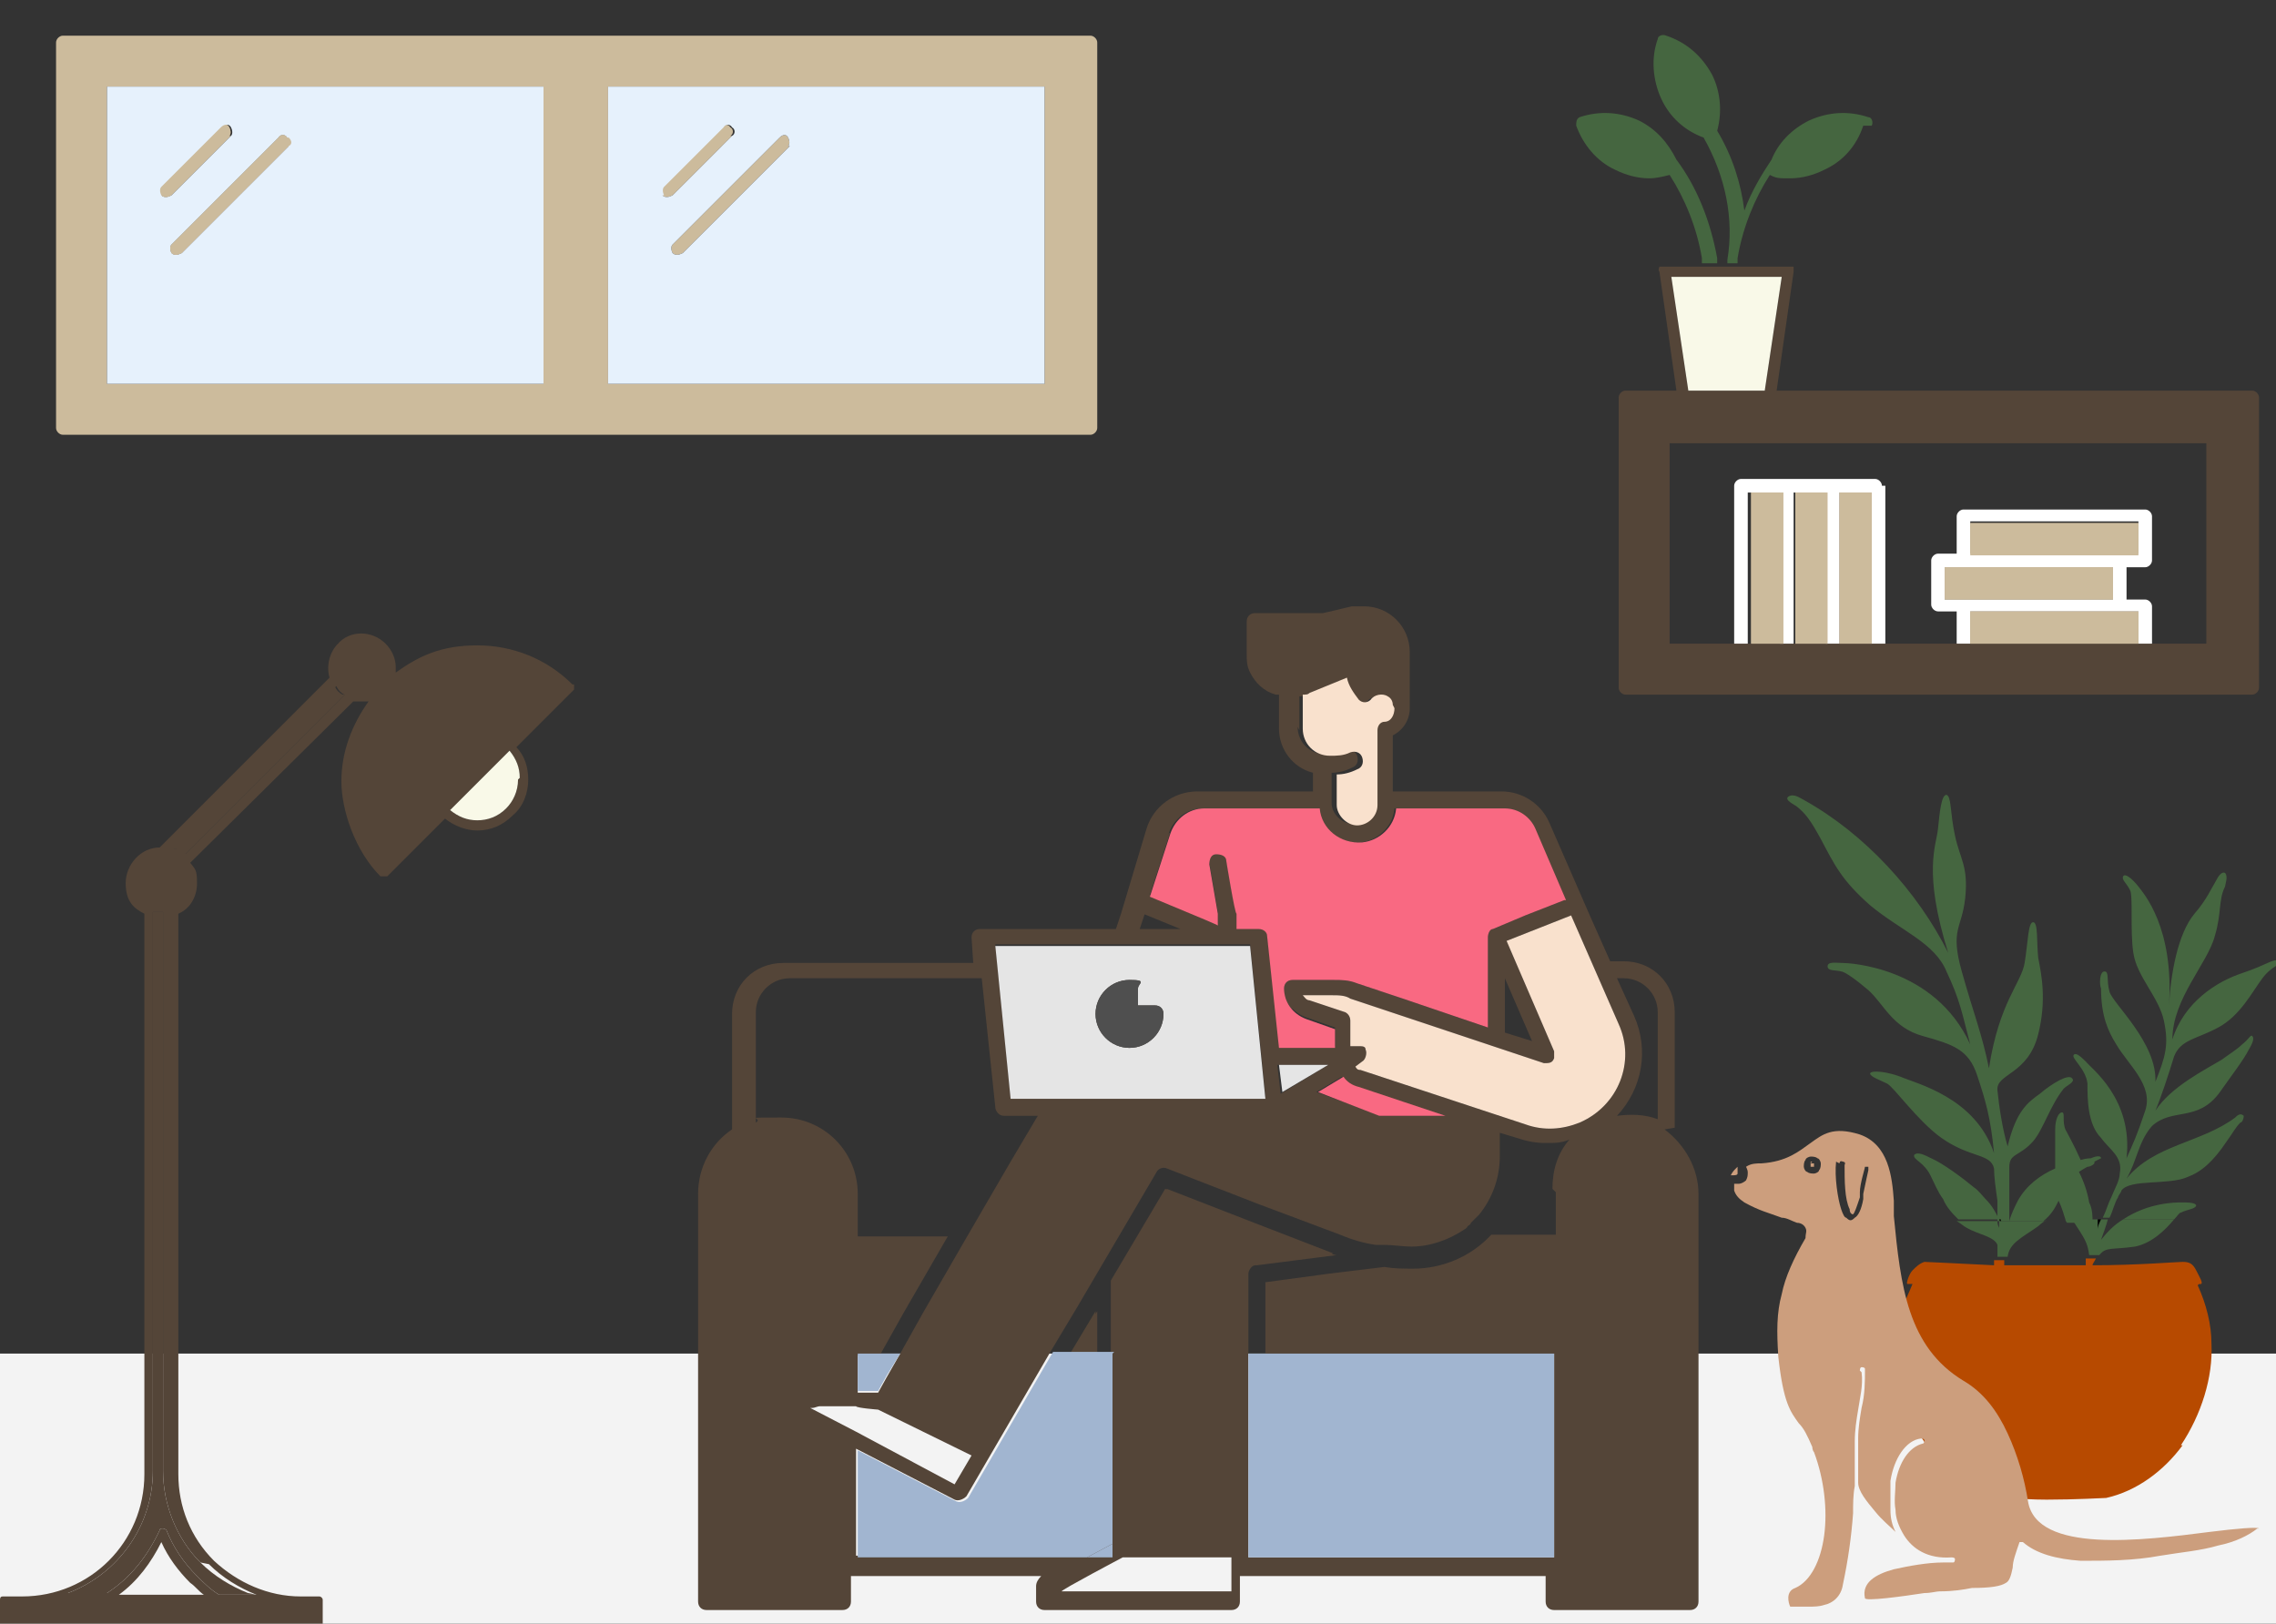 <?xml version="1.0" encoding="UTF-8"?>
<svg xmlns="http://www.w3.org/2000/svg" version="1.1" viewBox="0 0 134 95.6">
  <rect x="0" y="0" width="134" height="95.6" fill="#333333" stroke="none"/>
  <defs>
    <style>
      .cls-1 {
        fill: #b74a00;
      }

      .cls-1, .cls-2, .cls-3, .cls-4, .cls-5, .cls-6, .cls-7, .cls-8, .cls-9, .cls-10, .cls-11, .cls-12, .cls-13, .cls-14, .cls-15, .cls-16, .cls-17, .cls-18, .cls-19, .cls-20 {
        stroke-width: 0px;
      }

      .cls-2 {
        fill: #ccbb9c;
      }

      .cls-3 {
        fill: #456640;
      }

      .cls-4 {
        fill: #f9e1cd;
      }

      .cls-5, .cls-12 {
        fill: #544538;
      }

      .cls-6, .cls-21 {
        fill: #f3f3f3;
      }

      .cls-7, .cls-8, .cls-11, .cls-12, .cls-19, .cls-20 {
        fill-rule: evenodd;
      }

      .cls-7, .cls-13 {
        fill: #a1b5d0;
      }

      .cls-8 {
        fill: #e5e5e5;
      }

      .cls-9 {
        fill: #e6f1fc;
      }

      .cls-10, .cls-14 {
        fill: #000;
      }

      .cls-11 {
        fill: #4f4f4f;
      }

      .cls-14, .cls-22 {
        display: none;
      }

      .cls-15 {
        fill: #f9f9f9;
      }

      .cls-16 {
        fill: #f9f9e8;
      }

      .cls-21 {
        stroke: #544538;
        stroke-miterlimit: 10;
        stroke-width: .5px;
      }

      .cls-17 {
        fill: #f1efed;
      }

      .cls-18 {
        fill: #fff;
      }

      .cls-19 {
        fill: #cc9e7d;
      }

      .cls-20 {
        fill: #f96982;
      }
    </style>
  </defs>
  <g id="Layer_3" data-name="Layer 3" class="cls-22">
    <path class="cls-15" d="M102.2,63.6v-11.4c0-3.6-2.9-6.6-6.6-6.6h-33.8c-.1,0-.3,0-.4,0h-.2s-29.3,0-29.3,0c-.2,0-.4.2-.4.4s.2.4.4.4h26l-.8.2-3.2.9s0,0,0,0c0-.2-.1-.4-.3-.5-.6-.3-2.8.2-3.6.8-.6.5-1.2,1.8-1.6,3-.1,0-.2.1-.3.2,0,0-.2.5-.5,1.3-.6,1.6-1.6,4.2-2.5,5.6-1.3-.9-5.6-4-8.2-6.8-2.8-3.1-7.5-3.1-7.7-3.1s0,0,0,0c-.2,0-.4,0-.7,0,.2-.3.4-.6.6-.9,1.2-2.4.3-5.5-.5-7.8,0-.2-.2-.3-.2-.5.8-3.2-.4-6.8-4.6-7.3-.4,0-.9,0-1.3,0-4.1,0-7.8,2.5-8.7,5.1-.2.5-.2,1-.1,1.5-.4.7-.6,1.7,0,2.9.1.2.2.4.3.5-3.5,2.5-12.4,9.4-12.6,13.2,0,1.7,0,2.9.8,3.6,0,0,0,0,0,0-2.5.9-2.1,2.4-2,3.8.2,1.7,1.8,2.6,3.7,3-1.5,1.3-2.5,3.2-2.5,5.3v19c0,1.9,1.6,3.5,3.5,3.5h6.9c1.5,0,2.8-1,3.3-2.4h80c.5,1.4,1.8,2.4,3.3,2.4h6.9c1.9,0,3.5-1.6,3.5-3.5v-19c0-3.7-2.9-6.7-6.6-6.9ZM94.8,65.1c.3,0,.5,0,.8.2.2.4.3,1,.3,1.5-.7,1.1-1.1,2.3-1.1,3.7v3h-3.9v-2.7h.4c.2,0,.3-.2.3-.3.7-1.8,2.1-4.6,3.2-5.4ZM56.8,48.2h.2c0,0,4.6-1.3,4.6-1.3.2,0,.4-.2.5-.4h33.4c3.1,0,5.7,2.6,5.7,5.7v3.2h-2.2c-4,0-7.3,3.2-7.3,7.3s-.1,1.3-.3,1.9c-.3,1-.7,1.9-1.3,2.8-.7,1.1-1.7,2.1-2.6,2.8-3-.2-7.7-.6-11.9-.9-2.7-4.3-8.5-12.7-13-12.7s-9.3,2.9-13.9,5.5c.1-.1.2-.3.3-.4.2-.3.4-.6.6-.9,0-.2.2-.3.3-.5.4-.8.7-1.7,1-2.6,0-.2.1-.4.2-.6.5-1.8.7-3.5.8-4.6,0-.6,0-1,0-1.1s0,0,0-.1h0c1.1,0,4.9-.2,5-2.4,0-.2,0-.3-.2-.4ZM50.4,48.4c.4-.3,1.4-.6,2.1-.7-.2.1-.6.3-.7.3-.6.3-1,.5-1,.9,0,.4.6.5.9.5.9,0,2-.2,3-.5.5-.1,1.1-.3,1.4-.3-.3,1.1-3.2,1.3-4.3,1.3-.1,0-.3,0-.4.2l-.2.4h-2c.5-1.2.9-2,1.2-2.2ZM48.7,51.5h2.4c0,.3,0,.5,0,.8h-2.6c.2-.5.3-.8.3-.8ZM16.3,43.7c.1-.2.2-.2.3-.2.5,0,1.3.5,1.7.9.1,0,.2.1.4.1.1,0,.2-.1.3-.2.4-.8,0-2.8-1.4-3.9-.3-.2-.5-.5-.5-.7s0-.2,0-.3c4.9.8,7.7-1.1,8.7-2.1.1.2.3.4.5.6.4.4.8.9,1.1,1.7.7,1.7,1.6,4.9.6,7.1-.5,1-1.4,1.8-2.8,2.2-4.2,1.3-6.7-2.9-6.8-3.1,0-.1-.2-.2-.4-.2s0,0-.2,0c-.6.2-1.2,0-1.6-.4-.4-.5-.4-1.1-.1-1.6ZM9.9,57.6h-1.1c-3.5.5-5.4.7-6.2,0-.4-.4-.6-1.3-.6-2.9.1-3.2,7.8-9.4,12.1-12.5.4.7.8,1.3,1.2,1.7,0,.3,0,.7,0,1l-7.3,8.7c-.1.1-.1.3,0,.5,0,.2.2.2.4.3.1,0,.2,0,.3,0,2.4,0,4.5-.9,6.9-1.9,1.4-.6,3-1.3,4.9-1.9.5,1,1,1.6,1.6,1.8.5.2,1,.3,1.5.3.8,0,1.5-.2,2.1-.7.8-.5,1.2-1.2,1.2-1.9s0-.6-.1-.9c.2-.1.4-.2.5-.4,2.8-.2,4.9.3,6.2,1.8,3,3.4,8.9,12.4,10,14.1-.5.6-.9,1.5-1.3,2.4-1.2,2.7-2.6,5.8-8.1,5.5-2.4-.9-5.1-4-8.7-8.5-4.1-5.3-8.6-7.2-15.6-6.5Z"/>
    <path class="cls-2" d="M42.7,28.5h19.5c.6,0,1-.5,1-1V3.8c0-.6-.4-1-1-1h-19.5c-.6,0-1,.5-1,1v23.6c0,.6.4,1,1,1ZM44.8,5.9h15.5v19.6h-15.5V5.9Z"/>
    <path class="cls-2" d="M73.4,28.5h19.5c.6,0,1-.5,1-1V3.8c0-.6-.4-1-1-1h-19.5c-.6,0-1,.5-1,1v23.6c0,.6.5,1,1,1ZM75.4,5.9h15.5v19.6h-15.5V5.9Z"/>
    <path class="cls-5" d="M102.2,63.6v-11.4c0-3.6-2.9-6.6-6.6-6.6h-33.8c-.1,0-.3,0-.4,0h-.2s-29.3,0-29.3,0c-.2,0-.4.2-.4.4s.2.4.4.4h26l-.8.2-3.2.9s0,0,0,0c0-.2-.1-.4-.3-.5-.6-.3-2.8.2-3.6.8-.6.5-1.2,1.8-1.6,3-.1,0-.2.1-.3.2,0,0-.2.5-.5,1.3-.6,1.6-1.6,4.2-2.5,5.6-1.3-.9-5.6-4-8.2-6.8-2.8-3.1-7.5-3.1-7.7-3.1s0,0,0,0c-.2,0-.4,0-.7,0,.2-.3.4-.6.6-.9,1.2-2.4.3-5.5-.5-7.8,0-.2-.2-.3-.2-.5.8-3.2-.4-6.8-4.6-7.3-.4,0-.9,0-1.3,0-4.1,0-7.8,2.5-8.7,5.1-.2.5-.2,1-.1,1.5-.4.7-.6,1.7,0,2.9.1.2.2.4.3.5-3.5,2.5-12.4,9.4-12.6,13.2,0,1.7,0,2.9.8,3.6,0,0,0,0,0,0-2.5.9-2.1,2.4-2,3.8.2,1.7,1.8,2.6,3.7,3-1.5,1.3-2.5,3.2-2.5,5.3v19c0,1.9,1.6,3.5,3.5,3.5h6.9c1.5,0,2.8-1,3.3-2.4h80c.5,1.4,1.8,2.4,3.3,2.4h6.9c1.9,0,3.5-1.6,3.5-3.5v-19c0-3.7-2.9-6.7-6.6-6.9ZM56.8,48.2h.2c0,0,4.6-1.3,4.6-1.3.2,0,.4-.2.5-.4h33.4c3.1,0,5.7,2.6,5.7,5.7v3.2h-2.2c-4,0-7.3,3.2-7.3,7.3s-.1,1.3-.3,1.9c-.3,1-.7,1.9-1.3,2.8-.7,1.1-1.7,2.1-2.6,2.8-3-.2-7.7-.6-11.9-.9-2.7-4.3-8.5-12.7-13-12.7s-9.3,2.9-13.9,5.5c.1-.1.2-.3.3-.4.2-.3.4-.6.6-.9,0-.2.2-.3.3-.5.4-.8.7-1.7,1-2.6,0-.2.1-.4.2-.6.5-1.8.7-3.5.8-4.6,0-.6,0-1,0-1.1s0,0,0-.1h0c1.1,0,4.9-.2,5-2.4,0-.2,0-.3-.2-.4ZM94.8,73.6h-3.9v-2.7h.4c.2,0,.3-.2.3-.3.7-1.8,2.1-4.6,3.2-5.4.3,0,.5,0,.8.2.2.4.3,1,.3,1.5-.7,1.1-1.1,2.3-1.1,3.7v3ZM68.4,68.8c0,0-.2,0-.2,0-3.4,0-9,0-13.9-.3l7.9-5.8,6.2,6.1ZM50.4,48.4c.4-.3,1.4-.6,2.1-.7-.2.1-.6.3-.7.3-.6.3-1,.5-1,.9,0,.4.6.5.9.5.9,0,2-.2,3-.5.5-.1,1.1-.3,1.4-.3-.3,1.1-3.2,1.3-4.3,1.3-.1,0-.3,0-.4.2l-.2.4h-2c.5-1.2.9-2,1.2-2.2ZM36.2,51.7c3.1,3.4,8.5,7,8.7,7.1.2.1.5,0,.6-.1,1.3-1.8,2.5-5,3-6.4.2-.5.3-.8.3-.8h2.4c0,.3,0,.5,0,.8-.3,3.3-1.5,9.2-4.3,10-1.2.3-2.6.2-4.1-.2-2.2-3.3-6-9-8.4-11.8.7.4,1.3.8,1.9,1.5ZM46.7,63.1c-.9.5-1.7,1-2.3,1.4,0,0-.4-.6-.9-1.5.6.1,1.2.2,1.8.2s1,0,1.5-.2ZM16.3,43.7c.1-.2.2-.2.3-.2.5,0,1.3.5,1.7.9.1,0,.2.1.4.1.1,0,.2-.1.3-.2.4-.8,0-2.8-1.4-3.9-.3-.2-.5-.5-.5-.7s0-.2,0-.3c4.9.8,7.7-1.1,8.7-2.1.1.2.3.4.5.6.4.4.8.9,1.1,1.7.7,1.7,1.6,4.9.6,7.1-.5,1-1.4,1.8-2.8,2.2-4.2,1.3-6.7-2.9-6.8-3.1,0-.1-.2-.2-.4-.2s0,0-.2,0c-.6.2-1.2,0-1.6-.4-.4-.5-.4-1.1-.1-1.6ZM26.1,50.2c0,.3-.3.8-.8,1.1-.4.3-1.4.8-2.8.3-.6-.2-1.1-1.1-1.6-2.4.8.5,1.8.8,3,.8s1.2,0,1.8-.3c.1,0,.2,0,.3-.1,0,.2,0,.4,0,.5ZM15.8,45.8c.5.7,1.4,1,2.2.8.3.4.8,1.1,1.6,1.8.1.5.3,1,.5,1.4-1.9.6-3.5,1.3-4.9,1.9-2.1.9-3.9,1.7-6,1.8l6.5-7.7s0,0,0,0ZM14.3,89.5c0,1.5-1.2,2.6-2.7,2.6h-6.9c-1.5,0-2.6-1.2-2.6-2.6v-19c0-2.2,1.1-4,2.8-5.1.1,0,.3,0,.4,0,2.5.3,4.8,1.2,6.9,2.5.7.5,1.3,1,2,1.6,0,.3,0,.6,0,1v19ZM9.9,57.6h-1.1c-3.5.5-5.4.7-6.2,0-.4-.4-.6-1.3-.6-2.9.1-3.2,7.8-9.4,12.1-12.5.4.7.8,1.3,1.2,1.7,0,.3,0,.7,0,1l-7.3,8.7c-.1.1-.1.3,0,.5,0,.2.2.2.4.3.1,0,.2,0,.3,0,2.4,0,4.5-.9,6.9-1.9,1.4-.6,3-1.3,4.9-1.9.5,1,1,1.6,1.6,1.8.5.2,1,.3,1.5.3.8,0,1.5-.2,2.1-.7.8-.5,1.2-1.2,1.2-1.9s0-.6-.1-.9c.2-.1.4-.2.5-.4,2.8-.2,4.9.3,6.2,1.8,3,3.4,8.9,12.4,10,14.1-.5.6-.9,1.5-1.3,2.4-1.2,2.7-2.6,5.8-8.1,5.5-2.4-.9-5.1-4-8.7-8.5-4.1-5.3-8.6-7.2-15.6-6.5ZM33.9,73.5s-8.3,0-8.3,0c2.7-.7,4.2-1.9,4.9-2.4,1.2,1.1,2.4,2,3.5,2.4ZM15.2,70.5c.1.1.2.2.3.3,1.1,1.3,2.5,2.2,4,2.7h-4.3v-3ZM90.8,89.7H19.1v-15.3h71.8v15.3ZM107.8,89.5h0c0,1.5-1.2,2.6-2.6,2.6h-6.9c-1.3,0-2.3-.9-2.6-2.1,0-.2,0-.3,0-.5h0v-19c0-1.4.5-2.7,1.2-3.7,1.1-1.5,2.9-2.4,4.8-2.4,3.4,0,6.1,2.7,6.1,6.1v19Z"/>
    <path class="cls-4" d="M28.2,46.7c-.5,1-1.4,1.8-2.8,2.2-4.2,1.3-6.7-2.9-6.8-3.1,0-.1-.2-.2-.4-.2s0,0-.2,0c-.6.2-1.2,0-1.6-.4-.4-.5-.4-1.1-.1-1.6.1-.2.2-.2.3-.2.5,0,1.3.5,1.7.9.1,0,.2.1.4.1.1,0,.2-.1.3-.2.4-.8,0-2.8-1.4-3.9-.3-.2-.5-.5-.5-.7s0-.2,0-.3c4.9.8,7.7-1.1,8.7-2.1.1.2.3.4.5.6.4.4.8.9,1.1,1.7.7,1.7,1.6,4.9.6,7.1Z"/>
    <path class="cls-15" d="M101.3,52.1v3.2h-2.2c-4,0-7.3,3.2-7.3,7.3s-2,5.9-4.2,7.5c-3-.2-7.7-.6-11.9-.9-2.7-4.3-8.5-12.7-13-12.7s-9.3,2.9-13.9,5.5c.1-.1.2-.3.3-.4.2-.3.4-.6.6-.9,0-.2.2-.3.3-.5.4-.8.7-1.7,1-2.6,0-.2.1-.4.2-.6.5-1.8.7-3.5.8-4.6h5.1v-4.2l4.6-1.2c.2,0,.4-.2.5-.4h33.4c3.1,0,5.7,2.6,5.7,5.7Z"/>
    <path class="cls-15" d="M43.4,64.8c-.5.6-.9,1.5-1.3,2.4-1.2,2.7-2.6,5.8-8.1,5.5-2.4-.9-5.1-4-8.7-8.5-4.1-5.3-8.6-7.2-15.6-6.5h-1.1c-3.5.5-5.4.7-6.2,0-.4-.4-.6-1.3-.6-2.9.1-3.2,7.8-9.4,12.1-12.5.4.7.8,1.3,1.2,1.7,0,.3,0,.7,0,1l-7.3,8.7c-.1.1-.1.3,0,.5,0,.2.2.2.4.3.1,0,.2,0,.3,0,2.4,0,4.5-.9,6.9-1.9,1.4-.6,3-1.3,4.9-1.9.5,1,1,1.6,1.6,1.8.5.2,1,.3,1.5.3.8,0,1.5-.2,2.1-.7.8-.5,1.2-1.2,1.2-1.9s0-.6-.1-.9c.2-.1.4-.2.5-.4,2.8-.2,4.9.3,6.2,1.8,3,3.4,8.9,12.4,10,14.1Z"/>
    <path class="cls-2" d="M101.7,66.7c-2,0-3.6,1.6-3.6,3.6s1.6,3.6,3.6,3.6,3.6-1.6,3.6-3.6-1.6-3.6-3.6-3.6Z"/>
    <path class="cls-2" d="M8.4,66.7c-2,0-3.6,1.6-3.6,3.6s1.6,3.6,3.6,3.6,3.6-1.6,3.6-3.6-1.6-3.6-3.6-3.6Z"/>
    <path class="cls-4" d="M56.1,48.7c-.3,1.1-3.2,1.3-4.3,1.3-.1,0-.3,0-.4.2l-.2.4h-2c.5-1.2.9-2,1.2-2.2.4-.3,1.4-.6,2.1-.7-.2.1-.6.3-.7.3-.6.3-1,.5-1,.9,0,.4.6.5.9.5.9,0,2-.2,3-.5.5-.1,1.1-.3,1.4-.3Z"/>
    <path class="cls-15" d="M95.8,66.8c-.7,1.1-1.1,2.3-1.1,3.7v3h-3.9v-2.7h.4c.2,0,.3-.2.3-.3.7-1.8,2.1-4.6,3.2-5.4.3,0,.5,0,.8.2.2.4.3,1,.3,1.5Z"/>
    <path class="cls-4" d="M94.8,70.5v3h-3.9v-2.7h.4c.2,0,.3-.2.3-.3.7-1.8,2.1-4.6,3.2-5.4.3,0,.5,0,.8.2.2.4.3,1,.3,1.5-.7,1.1-1.1,2.3-1.1,3.7Z"/>
    <rect class="cls-13" x="19.1" y="74.4" width="71.8" height="15.3"/>
    <path class="cls-5" d="M55.8,14.6h2.2c0,0,0-.2,0-.2h-2.2c0,0,0,0,0,0l2.2-.3v-.2s-2.3.3-2.3.3c0,0,0,0,0,0l2.2-.5h0c0-.1-2.2.4-2.2.4-.6-1.4-1.1-2.3-1.1-2.3l-.5.8h-2.1l-.5-.8s-.5.9-1.1,2.3l-2.2-.5h0s0,0,0,0h0c0,.1,2.2.7,2.2.7,0,0,0,0,0,0l-2.2-.3h0s0,0,0,0v.2s2.2.3,2.2.3c0,0,0,0,0,0h-2.2c0,0,0,0,0,0h0s0,.2,0,.2h2.2c-.5,1.5-1.1,3.2-1.5,4.9-.5,2.1-.2,3.7,0,4.7h-.6c-.4,0-.7.3-.7.7s.3.7.7.7h8.6s1.7-2,.8-6c-.4-1.8-1-3.5-1.5-4.9ZM51.9,13.7c-.2,0-.3-.1-.4-.2.1-.1.3-.2.4-.2v.5ZM52,13.7v-.5c.2,0,.3.1.4.2-.1.1-.3.2-.4.2ZM53,14.3l-.3-.5h.5l-.3.5ZM53.9,13.7c-.2,0-.3-.1-.4-.2.1-.1.3-.2.4-.2v.5ZM54.1,13.7v-.5c.2,0,.3.1.4.2-.1.1-.3.2-.4.2Z"/>
    <path class="cls-3" d="M132.6,70.1c-1.1.3-2.1.7-3.2,1.1-.7.3-1.4.5-2.1.8-.4.2-.9.4-1.3.6-1.2.6-2.4,1.4-3.4,2.3-.9.8-1.9,1.8-2.5,3.1-.4,1.1-.3,1.9.1,2.3.4.4,1,.6,1.5.6.5,0,1.1-.2,1.7-.5-.7,1.7-1.3,3.5-1.7,5.3h-2.1c-.3-1.3-.7-2.5-1.3-3.7-.3-.7-.7-1.3-1.1-1.9l-.2-.3c0,0,0-.1-.2-.2l-.3-.4c.2,0,.7,0,1.2,0,.6-.1,1.3-.4,1.8-1.2.5-.6,0-1.6-.7-2.1-1.2-1-2.6-1.4-3.9-1.5-1.3-.1-2.6,0-3.8,0-.3,0-.7,0-1,0-.3,0-.7,0-1,0,0,0,0,0,0,0,.7.3,1.3.8,1.7,1.3.3.4.5.8.7,1.2.1.3.2.6.3.8.2.8.4,1.5.6,2.2.1.6.2,1.3.6,1.7.6.6,2-.1,2.7-.8.4-.4.6-.9.7-1.4l.3.4.4.6c.4.6.7,1.2,1,1.9.5,1.1.9,2.3,1.1,3.5h-3.4s6.1,0,6.1,0c.4-1.8.9-3.6,1.6-5.3,0,.2.2.8.6,1.3.4.5,1,.9,2,.9.8,0,1.3-1,1.6-1.8.2-.8.4-1.5.5-2.2.1-.7.3-1.5.4-2.2.3-1.5.7-3,1.7-4.3.5-.7,1.3-1.4,2.1-1.9,0,0,0,0,0,0ZM116.3,76.5c-.3.6-.5,1.2-.6,1.5.2.3.4.5.5.6,0,0,0,0,0,0-.2-.2-.4-.4-.7-.7-.1,0-.3,0-.5,0-.2,0-.5.2-.8.4-.6.3-1,.7-1.2.9,0,0,0,0,0,0,.2-.2.5-.7,1.1-1.1.3-.2.6-.3.9-.3.2,0,.3,0,.4,0-.2-.2-.4-.3-.6-.5-.2-.2-.4-.4-.7-.6-.2,0-.5,0-.8,0-.2,0-.4.1-.6.2-.2,0-.3.2-.4.2,0,0,0,0,0,0,0,0,.2-.2.3-.3.2-.1.4-.2.6-.3.2,0,.5,0,.6,0h-.1c-1.1-.9-2.1-1.5-2.6-1.8,0,0,0,0,0,0,.5.2,1.6.6,2.7,1.4,0-.2-.1-.4-.1-.6,0-.2,0-.5,0-.6,0,0,0-.2,0-.2,0,0,0-.1,0-.2,0,0,0,0,0,0,0,0,0,.1,0,.2,0,0,0,.1,0,.2,0,.2,0,.4,0,.6,0,.3,0,.5.1.7.7.5,1.2,1.1,1.6,1.5,0-.3.1-.9.4-1.5.2-.3.4-.6.6-.9.1-.1.2-.2.3-.3,0,0,.2-.1.2-.2,0,0,0,0,0,0,0,0-.1.1-.2.2,0,0-.1.2-.2.3-.2.2-.3.5-.5.9ZM129.8,71.9c-.3.3-.8.7-1.3,1.3-.5.6-1.1,1.3-1.7,2.1.2-.1.5-.2.7-.3.3,0,.5,0,.7,0,0,0,.2,0,.2.1,0,0,.1,0,.1.1,0,0,0,0,0,0,0,0-.1,0-.2,0,0,0-.2,0-.2,0-.2,0-.4,0-.7,0-.3,0-.6.2-.9.3-.7,1-1.3,2-1.8,2.8.4-.2,1-.4,1.7-.3.4,0,.7.2,1,.3.1,0,.2.1.3.2,0,0,.2.1.2.2,0,0,0,0,0,0,0,0-.2,0-.3-.1-.1,0-.2,0-.4-.1-.3,0-.6-.2-1-.2-.7,0-1.3,0-1.7.1-.2.4-.4.8-.6,1.1,0,0,0,0,0,0,.1-.3.3-.8.6-1.4,0-.2,0-.4-.1-.6,0-.3-.2-.6-.4-.9-.4-.6-.8-1-1-1.3,0,0,0,0,0,0,.3.1.8.4,1.2,1.1.2.3.3.7.4,1.1,0,.2,0,.4,0,.6.3-.7.7-1.5,1.3-2.2,0-.3.1-.7.2-1.1,0-.3,0-.6,0-.8,0-.2,0-.4,0-.5,0,0,0,0,0,0,0,0,.1.2.2.5,0,.2,0,.5,0,.8,0,.3,0,.6-.2.9v-.2c.8-.9,1.4-1.6,2-2.2.6-.6,1.2-1,1.5-1.2,0,0,.1,0,0,0Z"/>
    <path class="cls-5" d="M125.1,85.7h-1.6s-7.6,0-7.6,0c-.4,0-.6.3-.6.7s.3.7.6.7h.7l.5,4.9c0,.3.3.6.6.6h5.4c.3,0,.6-.3.6-.6l.5-4.9h.7c.4,0,.6-.3.6-.7s-.3-.7-.6-.7ZM118.3,92.2c-.3,0-.6-.3-.6-.6l-.4-4.6h.5l.4,4.6c0,.4.3.6.6.6h-.5Z"/>
  </g>
  <g id="Layer_4" data-name="Layer 4" class="cls-22">
    <path class="cls-2" d="M74.5,32.3h16.1s0-20.6,0-20.6h-16.1s0,20.6,0,20.6ZM76.2,13.4h12.7v17.2h-12.7V13.4Z"/>
    <rect class="cls-2" x="14" y="29.6" width="25.2" height="2.4"/>
    <rect class="cls-2" x="23" y="17" width="2.7" height="12.3"/>
    <rect class="cls-2" x="20.2" y="17" width="1.6" height="12.3"/>
    <rect class="cls-2" x="27.4" y="17" width="1.9" height="12.3" transform="translate(-5.1 8.2) rotate(-15.2)"/>
    <rect class="cls-2" x="16.2" y="14.8" width="2.4" height="14.5"/>
    <path class="cls-14" d="M94.4,35.9c0,1,.2,1.9.5,2.7,1.1,2.6,3.6,4.4,6.5,4.5,1.1,1.7,2,3.8,2.7,6.5-1-1.2-2.6-1.6-4.3-2.1-.5-.1-1.1-.3-1.6-.5-.1,0-.2,0-.3,0,0,0-.1.2,0,.3.6,2.8,3.1,4.7,5.8,4.7s.6,0,.9,0c0,0,.1,0,.2,0,.6,2.9.9,5.9.9,8.9-.3-.5-.6-.9-1.1-1.2-1-.8-2.3-1.2-3.7-1.6-.5-.2-1.1-.3-1.6-.5-.1,0-.2,0-.3,0,0,0-.1.2,0,.3.6,2.7,3.1,4.6,5.8,4.7h0c.3,0,.7,0,1,0,0,1.4-.2,2.7-.3,4.1-.1,1.6-.3,3.3-.3,4.9-.1-.3-.3-.5-.5-.7-1-1.1-2.6-1.5-4.2-2-.5-.1-1.1-.3-1.6-.5-.1,0-.2,0-.3,0,0,0-.1.2,0,.3.6,2.8,3.1,4.7,5.8,4.7s.3,0,.4,0c.2,0,.4,0,.5,0,0,1.7.3,3.2.6,4.6h-3.7c-.3,0-.6.1-.8.3-.2.2-.3.5-.2.8l1.6,12.2c0,.5.5.9,1,.9h8.7c.5,0,.9-.4,1-.9l1.6-12.2c0-.3,0-.6-.2-.8-.2-.2-.5-.3-.7-.3h-4.5c.1-1,.3-2,.6-3,.6-1.7,1.4-3.9,3.3-4.4,1.2-.3,2.5,0,3.7.3.9.2,2.3.5,3.1,0,.9-.5,1.4-1.9,1.3-2.9,0-1.2-.9-2.4-2-2.9-1.1-.5-2.4-.4-3.6-.3-.6,0-1.3,0-1.6-.5-.3-.5,0-1.2.5-1.5,1-.7,2.2-.2,3.3-.2,1.4,0,2.7-.3,4-.8.8-.3,1.6-.7,2.2-1.3.6-.7.9-1.6.5-2.4-.3-.7-1-1.1-1.7-1.2-.7-.1-1.4,0-2.1.3-.6.3-1.4.7-2,.2-.3-.3-.4-.7-.4-1.1,0-2,1.8-3.6,3.3-4.6,1.7-1.1,2.7-2.6,2.9-4.7,0-.9,0-2-.6-2.7-.6-.7-1.5-1-2.4-.9-2.3.1-4.1,1.5-5,3.7-.6,1.4-.8,3-1,4.5-.1,1-.2,2.1-.5,3.1-.1.5-.3,2-1,1.4-.9-.7-.5-2.4-.5-3.4,0-1.1,0-2.3-.5-3.3-.5-1-1.7-1.8-2.8-1.4-.6.2-1.1.8-1.3,1.4-.1.3-.2.6-.2.9-.3.4-.7.8-1,1.2-.9,1.1-1.8,2.2-2.2,3.4-.2-1.3-.4-2.5-.7-3.8-.2-.8-.4-1.6-.6-2.3-.1-.4-.2-.8-.4-1.2.1,0,.3-.1.4-.2,1.3-.6,2.2-1.6,2.8-2.9.6-1.5.6-3.1,0-4.6,0,0-.1-.2-.2-.2-.1,0-.2,0-.3.1-.3.5-.7.9-1.1,1.3-.5.5-.9,1.1-1.3,1.6-.6.9-1.1,1.8-1.2,2.8-.5-1-.9-1.9-1.5-2.7,0-1.9-.9-3.1-2.1-4.1-.9-.7-2-1.3-3.1-2-.6-.3-1.2-.7-1.8-1,0,0-.2,0-.3,0,0,0-.2.1-.2.2ZM105,72.5c-.2,0-.3,0-.4,0-2.5.2-4.8-1.3-5.6-3.7.4.1.8.2,1.1.3,1.9.5,3.5,1,4.4,2.4.2.3.3.6.4,1ZM105.5,61.8c-.3,0-.6,0-.9,0-2.3,0-4.3-1.5-5.1-3.7.4.1.8.2,1.1.3,1.6.4,3,.8,3.9,1.8.4.4.7.9.9,1.5ZM110.9,62.6c.4-.1.8-.2,1.1-.3-.4,1.2-1.2,2.2-2.2,2.9-1.1.7-2.5,1-3.8.8.6-2.1,2.6-2.7,4.8-3.3ZM108.7,62.7c-.2-.1-.4-.2-.6-.3-.1,0-.2-.2-.1-.4,0-.2.2-.2.4-.1.3.2.7.4,1,.6-.2,0-.4.1-.7.2ZM106.3,57c-.7-2.1.6-3.7,2.1-5.5.3-.3.5-.6.8-.9.7,2.5-.5,5.3-2.9,6.4ZM113.9,57.7c0,0-.1,0-.2,0,0,0-.2,0-.2-.1-1.4-2.1-2.1-4.7-1.9-7.3,0-.1.2-.3.3-.3.2,0,.3.2.3.3-.1,2.4.5,4.9,1.8,6.9,0,.1,0,.3,0,.4ZM114.9,60.3c0-.2.2-.3.3-.3,2.6,0,5.2-.8,7.3-2.4.1,0,.3,0,.4,0,.1.1,0,.3,0,.4-2.1,1.6-4.7,2.5-7.3,2.5s-.2,0-.4,0c-.2,0-.3-.1-.3-.3ZM113.1,67.4c0-.2,0-.3.2-.3,2.3-.5,4.8-.1,6.8,1,.1,0,.2.3.1.4,0,.1-.2.2-.3.2s0,0-.1,0c-1.9-1-4.3-1.4-6.4-.9-.2,0-.3,0-.3-.2ZM108.9,77.7h-.6c.7-3.8,1.6-7.5,2.8-11,0,0-.1-.1-.1-.2,0-.4-.2-.8-.3-1.2-.1.1-.3.2-.4.3.4-.3.7-.6,1-.9,0,0,0,.1-.1.2.1.3.2.6.3.9.4-1.1.8-2.2,1.2-3.2,0,0,0,0,0,.1,0,0,0,0,0,0,0,0,0,0,0,.1.1-.3.2-.6.3-.9,0-.1,0-.2,0-.3,0,0-.2,0-.3,0-.5.2-1,.3-1.5.5,0,0,0,0,0,0-.5-1-.6-2.3-1.6-2.8-.8-.5-1.9,0-2.4.7-.9,1.4-.5,2.6.1,3.8,0,0,0,0,0,0-.4.3-.7.6-1,1,0-.9.1-1.7.1-2.6,0-1.4,0-2.8-.1-4.2,0,0,0,0,0,0,0,0,0,0,.1,0,1.8-.7,3.1-2.2,3.5-4,0,0,0,.2,0,.3.9,2.5,2.3,4.7,3,7.3,0,.3.1.6,0,.9,2.5-6,5.6-11.6,9.3-16.2,0-.1.3-.1.4,0,.1,0,.1.3,0,.4-6.7,8.3-11.4,19.3-13.7,31.4ZM103.4,90h9.2s-.1.9-.1.9c0,0,0,.1-.1.1h-8.7c0,0-.1,0-.1-.1v-.9ZM103.1,88.1h9.7s-.2,1.4-.2,1.4h-9.3s-.2-1.4-.2-1.4ZM102.8,86.1h10.2s-.2,1.4-.2,1.4h-9.8s-.2-1.4-.2-1.4ZM102.6,84.2h10.7s-.2,1.4-.2,1.4h-10.4s-.2-1.4-.2-1.4ZM102.3,82.2h11.2s-.2,1.4-.2,1.4h-10.9s-.2-1.4-.2-1.4ZM102.1,80.3h11.7s-.2,1.4-.2,1.4h-11.4s-.2-1.4-.2-1.4ZM113.9,78.5c0,0,0,0,.1,0,0,0,0,0,0,.1v1c-.1,0-12,0-12,0v-1c-.1,0-.1,0-.1-.1s0,0,.1,0h11.8ZM105.7,71.6c0-1.7.2-3.4.3-5.1.3,0,.7,0,1,0,.7,0,1.4-.1,2-.4,0,0-.2,0-.3.1,0,0,0,0,0,0,.5,1,.8,2.1.8,3.3,0,1.2-.6,2.4-.9,3.5-.4,1.5-.7,3-.8,4.6h-1.5c-.4-1.8-.6-3.8-.6-6.1ZM104.6,51.3c-2.6.4-5.2-1.1-6-3.6.4.1.8.2,1.2.3,2.3.6,4.2,1.2,4.8,3.3ZM104.6,43.6c.4-.8,1.1-1.5,1.7-2.3.3-.3.5-.6.8-.9.3,1.2.3,2.5-.2,3.6-.5,1.1-1.2,1.9-2.2,2.5-.1,0-.3.2-.4.2-.4-1.2-.1-2.2.4-3.2ZM95.6,38.6c-.3-.7-.5-1.4-.6-2.2.5.3.9.5,1.4.8.9.5,1.7.9,2.5,1.5,1.4,1,2.4,2.1,2.5,3.9-2.6-.1-4.8-1.7-5.8-3.9Z"/>
    <path class="cls-5" d="M67.9,38.6c-.5-5.2-3.9-9.6-8.6-11.6v-2h-4.3V0h-2.4v25h-4.1v2c-4.7,2-8,6.3-8.6,11.6,0,.5,0,.9,0,1.4s.2.4.4.4h27.2c.2,0,.4-.2.4-.4,0-.5,0-.9,0-1.4ZM40.7,39.5c0-.3,0-.7,0-1,.6-5.3,4.3-9.7,9.2-11.2h7.8c4.9,1.5,8.7,5.9,9.2,11.2,0,.3,0,.6,0,1h-26.4Z"/>
    <path class="cls-5" d="M40.8,38.6h26.2c-.5-5.3-4.3-9.7-9.2-11.2h-7.8c-4.9,1.5-8.6,5.9-9.2,11.2Z"/>
    <path class="cls-5" d="M67.9,38.6h-28c0,.5,0,.9,0,1.4s.2.4.4.4h27.2c.2,0,.4-.2.4-.4,0-.5,0-.9,0-1.4ZM20.5,71h0c0-.1-.5-.1-.5-.1,0,0-.2,0-.4.2h.9s0,0,0,0ZM75,59.5l-1.1.5s0,0,0,0h-.2c-.2,1.7.3,2.7,1.5,3.3l.9-.4c-.8-1.1-1-2.4-.9-3.5Z"/>
    <path class="cls-5" d="M72.9,73.7s0,0,0,0c.2.8.5,1.4.7,1.9.5,1.1,1.1,1.8,1.7,2.1,1,.3,2.4-.4,4.3-2.2.9-.9,1.9-2,2.9-3.3-1.1,0-2.2-.4-3.2-.7-.4-.2-.9-.3-1.3-.5-1.2.6-2.9,1.5-4.8,2.3-.2.1-.3.2-.5.3Z"/>
    <path class="cls-17" d="M57.2,70.8c1.7-.1,4.2,0,6.6.3-.2-2.7.7-6.4,1.5-9.6.4-1.5,1.8-2.4,3.3-2.3,1,0,1.8.5,2.4,1.3.6.8.8,1.7.5,2.6l-1.5,6.2,6.9-2.4c0-1,0-2,0-3-.1,0-.2-.2-.3-.3,0,0,0,0,0,0l-1.3.6c0,0-.1,0-.2,0s-.1,0-.2,0c-1.7-.8-2.5-2.3-2.1-4.4,0,0,0-.1,0-.2-.5-.3-1.2-.6-2-.9-2.3-.8-5.6.7-8.5,2-1.3.6-2.5,1.1-3.5,1.4-.4.1-1.7.4-2.3.6-.6,3.7-.4,6.3.7,8Z"/>
    <path class="cls-17" d="M65.7,73.8c.9.6,2.8.3,4.9-.4.1,0,.2,0,.3-.1.2,0,.4-.1.6-.2.1,0,.3-.1.4-.2.2,0,.4-.1.6-.2.2,0,.4-.2.7-.3,0,0,.2,0,.3-.1,1.8-.8,3.4-1.6,4.4-2.1,0,0,0,0,0,0,.3-.1.5-.3.7-.4l-1.2-2.1-7.9,2.7c-.2,0-.3,0-.4,0-.1-.1-.2-.3-.1-.4l1.7-6.9c.2-.7,0-1.4-.4-1.9-.4-.6-1-.9-1.7-.9-1.1,0-2.1.6-2.4,1.7-1.8,6.5-2,11-.5,12.1Z"/>
    <path class="cls-5" d="M4.7,72.3c1.4,1.5,2.2,3.7,2.2,6.1v4.7c0,2.6,2.1,4.8,4.7,4.8h3.4s-1.2,4.6-1.2,4.6h2.1s2.4-4.6,2.4-4.6h62.2s2.4,4.6,2.4,4.6h2.2s-1.2-4.6-1.2-4.6h3.4c2.6,0,4.8-2.1,4.8-4.7v-4.7c0-2.4.8-4.6,2.2-6.1,1.5-1.6,2.1-3.9,1.5-6.1-.1-.5-.3-1-.6-1.4,1.4.2,2.1-.4,1.4-3.1-1.1-4.1-4.5-5.3-8-5.2v-2.6c0-3.4-2.8-6.2-6.2-6.2H16.6c-3.4,0-6.2,2.8-6.2,6.2v7.9c-.8-.1-1.7-.1-2.5,0-2.2.5-4,2.2-4.7,4.4-.6,2.2,0,4.5,1.5,6.1ZM84.3,67.8s0,0,0,0c0-1.6.8-3.1,2.1-4.1,1-.7,2.1-1.1,3.3-1.1s.8,0,1.3.1c1.9.4,3.5,1.9,4,3.8.5,1.9,0,3.9-1.3,5.3-1.6,1.7-2.5,4.1-2.5,6.7v4.7c0,2.2-1.8,3.9-3.9,3.9h-3.1v-19.2ZM83.5,60.4c-2.8,2.8-4.5,4.5-6.4,2.7-.1-.1-.2-.2-.3-.3t0,0c-1.1-1.3-1.1-2.8-1-3.8,0,0,0,0,0,0,.1-.8.4-1.4.4-1.4,0-.1,0-.2,0-.3-.1-.6,0-1.9.5-2.3.1-.1.2-.1.2-.1,0,0,.1,0,.1.1.2.3,0,1,0,1.5,0,.2,0,.4.2.5l.5.3c.2.1.4,0,.6-.1l1.9-2.8c.7,3,2.1,4.9,4,5.5-.3.2-.5.5-.7.8ZM75.9,62.9l-.9.4c-1.2-.6-1.7-1.6-1.5-3.2h.3c0-.1,0-.1,0-.1l1.1-.5c0,1.1.1,2.3.9,3.5ZM74.9,64.2c0,0,.1,0,.2,0s.1,0,.2,0l1.3-.6s0,0,0,0c0,.1.2.2.3.3,0,1,0,2,0,3l-6.9,2.4,1.5-6.2c.2-.9,0-1.9-.5-2.6-.6-.8-1.4-1.2-2.4-1.3-1.5-.1-2.8.9-3.3,2.3-.9,3.2-1.7,6.9-1.5,9.6-2.4-.2-4.9-.4-6.6-.3-1.1-1.7-1.3-4.3-.7-8,.6-.1,1.9-.4,2.3-.6,1-.3,2.2-.8,3.5-1.4,2.9-1.3,6.2-2.8,8.5-2,.8.3,1.5.6,2,.9,0,0,0,.1,0,.2-.3,2.2.4,3.6,2.1,4.4ZM72.5,72.7c-.2,0-.4.1-.6.2-.1,0-.3.1-.4.2-.2,0-.4.1-.6.2-.1,0-.2,0-.3.1-2.1.7-4,1-4.9.4-1.5-1.1-1.3-5.6.5-12.1.3-1,1.3-1.7,2.4-1.7.7,0,1.3.4,1.7.9.4.5.6,1.3.4,1.9l-1.7,6.9c0,.2,0,.3.1.4.1,0,.3.1.4,0l7.9-2.7,1.2,2.1c-.2.1-.5.2-.7.4,0,0,0,0,0,0-1,.5-2.7,1.4-4.4,2.1,0,0-.2,0-.3.1-.2.1-.4.2-.7.3ZM73.3,73.3c1.9-.8,3.7-1.7,4.8-2.3.5.1.9.3,1.3.5,1,.4,2.1.7,3.2.7-1,1.3-2,2.5-2.9,3.3-1.9,1.8-3.4,2.6-4.3,2.2-.6-.2-1.2-1-1.7-2.1-.2-.5-.5-1.1-.7-1.9,0,0,0,0,0,0,.2-.1.3-.2.5-.3ZM83.6,66.7c-1,1.5-3.3,2.3-4.2,2.7l-1.3-2.3c.2-.6.7-1.9,1.3-2.5.4,0,.7-.2,1-.4.5.3-.6,1.7-.8,1.9.3-.3,3.8-3.3,4.3-1.2,0,.2,0,.3,0,.5-.2.4-.4.9-.4,1.3ZM15.7,75.9h57.1c0,0,0,.1,0,.2.6,1.3,1.4,2.2,2.2,2.5.2.1.5.2.8.2,1.2,0,2.6-.9,4.4-2.5.1,0,.2-.2.3-.3h2.9v11.1H15.7v-11.1ZM19.6,71.1c.2-.1.4-.2.4-.2h.5,0c0,.1,0,.2,0,.2h-.9ZM13.2,63c-.6-.5-1.2-.8-1.9-1v-8.1c0-2.9,2.4-5.3,5.3-5.3h65.9c2.9,0,5.3,2.4,5.3,5.3v1.8c-1-2-3.5-4.4-6-5.1-2.4-.7-3.8,1.7-4.6,3.3,0,0,0,0,0,0-.4,0-.7,0-1,.3-.7.7-.9,2.2-.8,3-.1.2-.2.7-.4,1.2l-1.4.7c-.6-.4-1.5-.8-2.6-1.2-2.6-.9-6.1.7-9.2,2-1.3.6-2.4,1.1-3.3,1.4-.4.1-2,.5-2.4.6-.6-.1-4.6-.8-8.7-.8-3.1,0-7.5,1.8-9.8,2.9-1,.5-2.2.7-3.4.5-2.8-.2-5.2,0-7.5.2-2,.2-4.1.4-6.4.3-.1,0-.2,0-.3.1,0,0-.1.2-.1.3v.4c-.4,0-.8,0-1.1.1-.6.3-3.7,2-3,3.1.4.6,3.9-1.2,3.9-1.2h.2v.9c0,0,0,0,0,.2-.3,0-.6,0-.9.1-.4.2-2.1,1.2-2.8,2.1h-.6v-3.4s0,0,0-.1c-.1-1.8-1-3.5-2.4-4.6ZM4.1,66.4c.5-1.9,2.1-3.4,4-3.8,1.7-.4,3.3,0,4.6,1,1.3,1,2,2.5,2.1,4.1,0,0,0,0,0,0v19.2h-3.1c-2.1,0-3.9-1.7-3.9-3.9v-4.7c0-2.6-.9-5-2.4-6.7-1.3-1.4-1.8-3.4-1.3-5.3Z"/>
    <path class="cls-15" d="M11.3,53.9v8.1c.7.2,1.3.5,1.9,1,1.4,1.1,2.3,2.8,2.4,4.6,0,0,0,0,0,.1v3.4s.6,0,.6,0c.7-.9,2.4-1.8,2.8-2.1.2-.1.6-.2.9-.1,0,0,0,0,0-.2v-.9s-.2,0-.2,0c0,0-3.5,1.8-3.9,1.2-.7-1.1,2.4-2.7,3-3.1.3-.2.8-.2,1.1-.1v-.4c0-.1,0-.2.1-.3,0,0,.2-.1.3-.1,2.3,0,4.4,0,6.4-.3,2.3-.2,4.7-.4,7.5-.2,1.2.1,2.3,0,3.4-.5,2.4-1.1,6.8-2.9,9.8-2.9,4,0,8.1.7,8.7.8.4,0,2-.5,2.4-.6.9-.3,2.1-.8,3.3-1.4,3.1-1.4,6.5-2.9,9.2-2,1.1.4,2,.8,2.6,1.2l1.4-.7c.1-.6.3-1,.4-1.2-.1-.8,0-2.3.8-3,.3-.3.7-.4,1-.3,0,0,0,0,0,0,.7-1.6,2.2-4,4.6-3.3,2.5.7,5,3.1,6,5.1v-1.8c0-2.9-2.4-5.3-5.3-5.3H16.6c-2.9,0-5.3,2.4-5.3,5.3Z"/>
    <path class="cls-13" d="M15.7,75.9v11.1s67.8,0,67.8,0v-11.1s-2.9,0-2.9,0c0,.1-.2.2-.3.3-1.8,1.7-3.2,2.5-4.4,2.5s-.5,0-.8-.2c-.8-.3-1.6-1.2-2.2-2.5,0,0,0-.1,0-.2H15.7Z"/>
    <path class="cls-15" d="M84.3,67.8v19.2s3.1,0,3.1,0c2.1,0,3.9-1.7,3.9-3.9v-4.7c0-2.6.9-5,2.5-6.7,1.3-1.4,1.8-3.4,1.3-5.3-.5-1.9-2.1-3.4-4-3.8-.4,0-.8-.1-1.3-.1-1.2,0-2.4.4-3.3,1.1-1.3,1-2,2.5-2.1,4.1,0,0,0,0,0,0Z"/>
    <path class="cls-15" d="M5.3,71.7c1.6,1.7,2.4,4.1,2.4,6.7v4.7c0,2.2,1.7,3.9,3.9,3.9h3.1s0-19.2,0-19.2c0,0,0,0,0,0,0-1.6-.8-3.1-2.1-4.1-1.3-1-2.9-1.4-4.6-1-1.9.4-3.5,1.9-4,3.8-.5,1.9,0,3.9,1.3,5.3Z"/>
    <path class="cls-4" d="M78.1,67.1l1.3,2.3c.9-.3,3.2-1.2,4.2-2.7,0-.5.2-.9.4-1.3,0-.2,0-.3,0-.5-.6-2.1-4,.9-4.3,1.2.1-.2,1.3-1.6.8-1.9-.3.2-.7.3-1,.4-.6.7-1,1.9-1.3,2.5Z"/>
    <path class="cls-4" d="M76.9,62.8s0,0,0,0c0,0,.2.2.3.3,1.9,1.8,3.6.1,6.4-2.7.2-.3.5-.5.7-.8-1.9-.6-3.2-2.4-4-5.5l-1.9,2.8c-.1.2-.4.2-.6.1l-.5-.3c-.2-.1-.3-.3-.2-.5.1-.4.2-1.2,0-1.5,0,0,0,0-.1-.1,0,0,0,0-.2.1-.4.5-.7,1.7-.5,2.3,0,0,0,.2,0,.3,0,0-.3.6-.4,1.4,0,0,0,0,0,0-.2,1.1-.1,2.6,1,3.8Z"/>
    <path class="cls-5" d="M15,65.1h5.2c1.3,0,2.3,1,2.3,2.3v4.2h-7.5v-6.5h0Z"/>
    <path class="cls-12" d="M102.8,91.3c-.2,0-.6-.1-.9-.2.5-.2,1.2-.4,1.5-.9,0,0,0-.1,0-.2,0,0-.1,0-.2,0-.4.7-1.6.9-1.9.9,0,0,0,0,0,0-1.6.3-2.6.2-3.5,0-.2,0-.4,0-.6,0-.2,0-.4,0-.6,0-.2,0-.4,0-.5,0-.2,0-.3-.1-.4-.3,0-.1-.1-.3-.1-.4,0-.2.2-.4.5-.5.7-.2,1.2-.3,2-.3.4,0,.8,0,1.4-.2.6,0,1.4-.3,1.9-.9,0,0,0-.1,0-.2,0,0-.1,0-.2,0-.4.6-1.1.7-1.7.8,0,0-.1,0-.2,0,0,0,0,0,0,0,0,0,0-.1,0-.2,0,0,0,0-.1-.1,0,0,0-.2-.1-.2,0,0,0,0,0,0,0,0,.2-.1.2-.3,0,0,0-.2,0-.2.1-.6-.1-1.1-.1-1.1,0,0-.1-.3-.3-.5,0,0-.1-.2-.4-.3,0,0,0,0-.1,0,0,0-.1,0-.2,0,0,0,0,0,0,0,0,0,0-.1,0-.2,0,0,0,0,0,0-.3,0-.5-.1-.8-.2-.1,0-.2,0-.4-.1,0,0-.1,0,0-.2,0,0,0-.1.2,0,.1,0,.3,0,.4.1.2,0,.4.1.7.2,0,0,0,0,0-.1,0,0,0,0,0,0-.2-.1-.8-.4-1-.4,0,0-.1,0,0-.2,0,0,0-.1.2,0,.3,0,.8.3,1,.4,0,0,.1,0,.2-.1h0c.3-.1.5-.2.8-.5,0,0,0,0,0,0,0,0,0,0,.1-.1.1-.2.4-.5.5-.6.3-.2.6-.4.9-.5.3,0,.6,0,.9,0,0,0,0,0,0,0,0,.1-.1.2-.2.3,0,0,0,.1,0,.2,0,0,0,0,0,0s0,0,0,0c0,0,.2-.3.3-.5,0,0,0,0,0,0,.1-.2.3-.4.4-.6,0,0,0,0,0,0h0c.2-.4.6-1,.7-.9.4.1,1,1.4,1,2.3,0,0,0,0,0,0h0c0,.2,0,.3.1.5,0,0,0,0,.1,0s0,0,0,0c0,0,0-.1,0-.2,0-.1,0-.3,0-.4,1.1-.4,2.5-1.8,3.3-2.6h.1c1.3-1.5,3.4-2.1,5.6-1.8.7.1,1.4.4,2,.8.6.4,1.2,1.1,1.8,2,.1.2.3.5.4.7.8,1.3,1.8,3.1,3,3.3h0c.3,0,.9.2,1.3-.3.1-.1.2-.2.3-.4.1-.2.2-.3.4-.4.2,0,.4,0,.5.1.2.2.2.4.2.6-.3,1.2-1.9,1.8-3,1.5-1.1-.3-2.1-1.4-2.6-2.2,0,0-.2-.3-.3-.5-.6-1-.7-1.3-.8-1.4,0-.1-.1-.2-.2-.3-.1-.3-.3-.5-.4-.8,0,0-.1,0-.2,0,0,0,0,.1,0,.2.2.2.3.5.4.7,0,.1.1.2.2.4h0c.2.5.3,3.1-.6,4.5-.5.8-1,1.4-1.5,1.9-.8.7-1.6,1-2.2.8,0,0-.2,0-.2,0-.3-.2-.2-.7-.1-.8.1-.3.6-.4.9-.4,0,0,0,0,0,0,.3-.2.4-.9.4-1.1,0-.5-.1-.7-.5-.9,0,0,0,0,0,0-.3,0-1.4-.5-1.6-2,0,0,0-.1-.1-.1,0,0-.1,0-.1.1.2,1.4,1.2,1.9,1.6,2.1-.1.1-.4.3-.6.5-.8.7-2,1.6-3,2-1.1.4-2.2.7-3.6.8-.6,0-1.3,0-2.1,0ZM110.7,90.8c0-.1,0-.3,0-.4.2-.3.6-.5.8-.6,0,0,.1,0,.1-.1,0,0,0-.1,0-.2,0-.2.2-.5.1-.7,0,0,0,0,0,0,.3-.3.6-.5.7-.6.2,0,.3.2.3.6,0,.2,0,.7-.2.8-.4,0-.9.2-1.1.6-.1.3-.1.7,0,.9-.3,0-.6,0-.8-.3ZM95.3,89.8c.2-.4,1.5-.7,3.5-.7s0,0,0,0c0,0,0,0,.1.1,0,0,0,0,0,0-.4,0-.8,0-1.1.1-.8,0-1.3.1-2,.4-.3.1-.5.3-.6.4,0-.1,0-.2,0-.3ZM101.1,86.3c0,0,.1,0,.1-.1,0-.4-.4-.7-.7-.9-.4-.2-.7-.2-1,0,0,0,0,.1,0,.2,0,0,.1,0,.2,0,.2-.1.4,0,.7,0,.3.2.6.4.6.7,0,0,0,.1.1.1h0Z" marker-end="none" marker-start="none"/>
  </g>
  <g id="Layer_5" data-name="Layer 5" class="cls-22">
    <path class="cls-21" d="M48.2,55.9l-.2,4.3h-3.2l-.5-3.8-1.6-3.6-.4,1.9.5,5.6h-12l.6-5.6-.3-1.9-.2-1.3-1,1.3-1.6,2.1,2,5.3h-3.6l-2.2-3.5c-.7-1.1-.8-2.5-.2-3.7l3.1-6,.9-1.7c.6-1.1,1.6-2,2.7-2.4v-.3h3.2c0,0-.1,0-.2,0,.1,1.8,1.5,3.3,3.2,3.3s3.1-1.5,3.2-3.3c0,0-.2,0-.2,0h2.7v.2h0v-.2h.5v.4c1.2.6,2.1,1.7,2.5,3.1l1.4,5.3.8,2.9c.1.5.2,1,.2,1.5Z"/>
    <path class="cls-5" d="M31.4,85.1v5s0,0,0,0h2.7s0,0,0,0l.5-4.5v-.6c0,0-3.4,0-3.4,0ZM31.4,85.1v5s0,0,0,0h2.7s0,0,0,0l.5-4.5v-.6c0,0-3.4,0-3.4,0ZM31.4,85.1v5s0,0,0,0h2.7s0,0,0,0l.5-4.5v-.6c0,0-3.4,0-3.4,0ZM45.2,93.5h-14c0,0,0,.1,0,.2h14s0,0,0,0,0,0,0,0ZM73.1,70.7c0,0-.1-.1-.2-.2-1-.9-2.2-1.4-3.5-1.4-1.4,0-2.7.7-3.6,1.8l.5-4.9.2-2.1c.1-1-.2-1.9-.8-2.6-.6-.7-1.5-1.1-2.5-1.1H12.6c-1,0-1.9.4-2.5,1.1-.6.7-.9,1.7-.8,2.6l.8,6.9c0,0-.2-.2-.2-.3-.8-.8-1.7-1.2-2.7-1.4-.2,0-.5,0-.7,0h0c-2.5,0-4.6,2-4.8,4.5-.1,1.4.4,2.7,1.2,3.7.6.6,1.3,1.1,2.1,1.4v8.5c0,1.6.9,3,2.2,3.7.6.4,1.3.6,2.1.6h1.7v1.6h.8v-1.6h4.3v1.6h.8v-1.6h42.5v1.6h.8v-1.6h4.3v1.6h.8v-1.6h1.7c2.4,0,4.3-1.9,4.3-4.3v-8.5c.8-.2,1.5-.7,2.1-1.3,0,0,0,0,0,0,.8-.9,1.2-2,1.2-3.3s-.5-2.4-1.3-3.3ZM46.6,80.7c-.3-.3-.8-.4-1.2-.4h0c.1-.2.2-.3.2-.5l.7-2.5.2-.9v4.3ZM46.5,73.7l-1,3.5-.6,2.3c0,.3-.2.5-.5.6-.2.1-.5.2-.8,0l-7.3-2.1c-.4-.1-.7-.5-.7-.9,0-.1,0-.2,0-.3l1.6-5.8c.2-.5.7-.8,1.2-.7l7.3,2.1c.5.1.8.7.7,1.2ZM45.4,81c.7,0,1.2.5,1.2,1.2v2.9h-17.3v-2.9c0-.7.5-1.2,1.2-1.2h14.9ZM28.5,85.1H11.3v-4.1h16.1c.7,0,1.2.5,1.2,1.2v2.9ZM13.6,80.1c-.2-.1-.4-.3-.5-.6l-.7-2.3-1-3.5c-.1-.5.2-1.1.7-1.2l7.2-2.1c.1,0,.2,0,.3,0,.4,0,.8.3,1,.7l1.7,5.8c0,0,0,.1,0,.2,0,0,0,.1,0,.2,0,.4-.3.8-.7.9l-7.3,2.1c-.3,0-.5,0-.8,0ZM11.7,77.2l.7,2.5c0,.2.1.4.3.5h-1.4v-4.5l.4,1.5ZM64.6,85.1h-17.3v-2.9c0-.7.5-1.2,1.2-1.2h16.1v4.1ZM61.7,80.2l-7.3-2.1c-.4-.1-.7-.5-.7-.9,0-.1,0-.2,0-.3l1.6-5.8c.2-.5.7-.8,1.2-.7l7.3,2.1c.5.1.8.7.7,1.2l-1,3.5-.6,2.3c0,.3-.2.5-.5.6-.2.1-.5.2-.8,0ZM64.6,80.3h-1.2c.1-.2.2-.3.3-.5l.7-2.5.2-.9v3.9ZM64.9,72.2c-.2-.2-.5-.4-.8-.5l-7.3-2.1c-.9-.2-1.9.3-2.2,1.2l-1.6,5.8c0,0,0,.2,0,.3,0,.2,0,.3,0,.5,0,0,0,.1,0,.1,0,.1,0,.3.1.4,0,0,0,.2.1.2.1.2.3.3.4.4.1.1.3.2.5.2l4.9,1.4h-10.5c-.4,0-.9.2-1.2.4v-17.3c0-.2-.2-.4-.4-.4s-.4.2-.4.4v8.6c-.2-.1-.3-.2-.5-.3l-7.2-2.1c-.9-.2-1.9.3-2.2,1.2l-1.7,5.8c0,0,0,.2,0,.3,0,.1,0,.2,0,.3,0,0,0,.2,0,.2,0,0,0,0,0,0,0,0,0,.1,0,.2,0,.2.1.3.3.5,0,0,.1.1.2.2,0,0,.1,0,.2.1,0,0,0,0,.2.1,0,0,0,0,0,0,0,0,.1,0,.2,0,0,0,.1,0,.2,0l4.8,1.4h-10.5c-.5,0-.9.2-1.2.4v-17.3c0-.2-.2-.4-.4-.4s-.4.2-.4.4v17.3c-.3-.3-.7-.4-1.2-.4h-10.3l4.8-1.4c.6-.2,1-.6,1.2-1.1,0,0,0-.1,0-.2,0,0,0-.1,0-.2,0-.1,0-.3,0-.5,0,0,0,0,0-.1,0,0,0-.1,0-.2l-1.6-5.8c-.3-.9-1.2-1.5-2.2-1.2l-7.3,2.1c-.4.1-.7.4-.9.7l-1-8.6c0-.7.2-1.5.7-2,.5-.5,1.2-.9,1.9-.9h50.6c.7,0,1.4.3,1.9.9.5.6.7,1.3.7,2l-.2,2.2-.7,6.2ZM31.4,85.1v5s0,0,0,0h2.7s0,0,0,0l.5-4.5v-.6c0,0-3.4,0-3.4,0ZM31.4,85.1v5s0,0,0,0h2.7s0,0,0,0l.5-4.5v-.6c0,0-3.4,0-3.4,0ZM31.4,85.1v5s0,0,0,0h2.7s0,0,0,0l.5-4.5v-.6c0,0-3.4,0-3.4,0Z"/>
    <path class="cls-5" d="M18.8,73.1l-4.9,1.4s0,0-.1,0c-.2,0-.3-.1-.4-.3,0-.2,0-.4.3-.5l4.9-1.4c.2,0,.4,0,.5.3,0,.2,0,.4-.3.5Z"/>
    <path class="cls-5" d="M62.7,74.2c0,.2-.2.3-.4.3s0,0-.1,0l-4.9-1.4c-.2,0-.3-.3-.3-.5,0-.2.3-.3.5-.3l4.9,1.4c.2,0,.3.3.2.5Z"/>
    <path class="cls-5" d="M44.6,74.2c0,.2-.2.3-.4.3s0,0,0,0l-4.9-1.4c-.2,0-.3-.3-.3-.5,0-.2.3-.3.5-.3l4.9,1.4c.2,0,.3.3.3.5Z"/>
    <path class="cls-5" d="M128.7,32.3h-27.9l1-7c0-.1,0-.2,0-.3,0,0,0,0-.1,0h-7.7s0,0-.1,0c0,0-.1.2,0,.3l1,7h-3c-.2,0-.4.2-.4.4v17.1c0,.2.2.4.4.4h36.9c.2,0,.4-.2.4-.4v-17.1c0-.2-.2-.4-.4-.4ZM94.6,25.6h6.5l-1,6.7h-4.5l-1-6.7ZM126,47.2h-31.6v-11.8h31.6v11.8Z"/>
    <path class="cls-10" d="M-24.2-17.2c-.2,0-.4.2-.4.4V2.6c0,.2.2.4.4.4h15.4c.2,0,.4-.2.4-.4v-19.4c0-.2-.2-.4-.4-.4h-15.4ZM-11.5,0h-10.1v-14.1h10.1V0Z"/>
    <g>
      <path class="cls-2" d="M6.8,37.4h60.4c.2,0,.4-.2.4-.4V14.3c0-.2-.2-.4-.4-.4H6.8c-.2,0-.4.2-.4.4v22.7c0,.2.2.4.4.4ZM38.9,16.9h25.7v17.5h-25.7v-17.5ZM9.4,16.9h25.7v17.5H9.4v-17.5Z"/>
      <path class="cls-2" d="M19.6,19.9l-6.3,6.3c-.2.2-.2.4,0,.5,0,0,.2.1.3.1s.2,0,.3-.1l6.3-6.3c.2-.2.2-.4,0-.5s-.4-.2-.5,0Z"/>
      <path class="cls-2" d="M16.7,19.8c.2-.2.2-.4,0-.5s-.4-.2-.5,0l-3.5,3.5c-.2.2-.2.4,0,.5,0,0,.2.1.3.1s.2,0,.3-.1l3.5-3.5Z"/>
      <path class="cls-2" d="M49.1,19.9l-6.3,6.3c-.2.2-.2.4,0,.5,0,0,.2.1.3.1s.2,0,.3-.1l6.3-6.3c.2-.2.2-.4,0-.5s-.4-.2-.5,0Z"/>
      <path class="cls-2" d="M46.2,19.8c.2-.2.2-.4,0-.5s-.4-.2-.5,0l-3.5,3.5c-.2.2-.2.4,0,.5,0,0,.2.1.3.1s.2,0,.3-.1l3.5-3.5Z"/>
    </g>
    <path class="cls-5" d="M48.5,60.3h0c0,0-3.4,0-3.4,0h0c0,0-2.1,0-2.1,0h0c0,0-12.6,0-12.6,0h0c0,0-.5,0-.5,0h0c0,0-3.8,0-3.8,0h0c0,0-3.7,0-3.7,0v.5h26.5v-.5h-.4ZM34.8,42.8c.3-.2.6-.5.7-.8.5.2,1,.3,1.6.3.6,0,1.1-.1,1.5-.3.3.6,1,1.1,1.6,1.3h2.8v-9.8c0-.5,0-.9-.1-1.3,0,.4.1.9.1,1.3v9.8h.5v-9.8c0-1.7-.7-3.4-1.9-4.6-1.2-1.2-2.9-1.9-4.6-1.9-3.6,0-6.5,2.9-6.5,6.5v9.8h3.3c.3-.1.7-.3,1-.5ZM36.2,33.3c.1,0,.2.2.4.3-.1,0-.3-.2-.4-.2-.2-.2-.4-.3-.5-.4.2.1.3.3.5.4ZM32.6,37c-.5,0-.7-.4-.7-.8s.2-.8.7-.8.1,0,.2,0c.7-.6,1.4-1.5,1.9-2.8.6.8,2.5,2.7,6.8,3,.5,0,.7.4.7.7s-.2.7-.7.7-.2,0-.3.2c0,0-.6,4.5-4.2,4.5-3.6,0-4.2-4.4-4.2-4.5,0-.1-.1-.2-.3-.2Z"/>
    <path class="cls-5" d="M45.2,93.6s0,0,0,0h-14s0,0,0-.2c0,0,0-.2,0-.3v-2.4s0,0,0,0c-.2,0-.4-.1-.4-.4v-5.4h.7v5s0,0,0,0h2.7s0,0,0,0l.5-4.5v-.6h.8v.6c0,0-.6,4.9-.6,4.9,0,.2-.2.3-.4.3h0c0,.2.2.5.4.5h.9c0,.1.8.2.8.2.5,0,.9.3,1.3.7v-1.4h0c-.2,0-.3-.1-.3-.3l-.3-4.9v-.6s.7,0,.7,0v.6s.3,4.5.3,4.5c0,0,0,0,0,0h2.7s0,0,0,0l.2-4.5v-.6h.8v.6s-.2,4.9-.2,4.9c0,.2-.2.3-.4.3h0s0,0,0,0h0c0,.2.2.5.4.5h.9c0,.1.8.2.8.2.5,0,1,.3,1.3.7.2.2.3.5.4.8,0,.1,0,.3,0,.5,0,0,0,0,0,0Z"/>
    <g>
      <rect class="cls-5" x="93.9" y="91.2" width="2.4" height="2.4" transform="translate(190.2 184.7) rotate(-180)"/>
      <rect class="cls-5" x="80.4" y="87.7" width="2.4" height="2.4" transform="translate(163.3 177.8) rotate(-180)"/>
      <polygon class="cls-5" points="96.5 84.7 106.3 81.3 90.7 77.7 80.8 81.1 96.5 84.7"/>
      <polygon class="cls-13" points="80 88.1 96.3 91.9 96.3 84.9 80 81.2 80 88.1"/>
      <polygon class="cls-5" points="107 81.4 96.6 84.9 96.6 91.8 107 88.3 107 81.4"/>
      <rect class="cls-5" x="104.2" y="88" width="2.4" height="2.4" transform="translate(210.8 178.3) rotate(-180)"/>
    </g>
    <path class="cls-6" d="M65.8,63.9l-1,8.4c-.2-.2-.5-.4-.8-.5l-7.3-2.1c-.9-.2-1.9.3-2.2,1.2l-1.6,5.8c-.3.9.3,1.9,1.2,2.2l4.9,1.4h-10.5c-.4,0-.9.2-1.2.4v-17.3c0-.2-.2-.4-.4-.4s-.4.2-.4.4v8.6c-.2-.1-.3-.2-.5-.3l-7.2-2.1c-.9-.2-1.9.3-2.2,1.2l-1.7,5.8c-.3.9.3,1.9,1.2,2.2l4.8,1.4h-10.5c-.5,0-.9.2-1.2.4v-17.3c0-.2-.2-.4-.4-.4s-.4.2-.4.4v17.3c-.3-.3-.7-.4-1.2-.4h-10.3l4.8-1.4c.9-.3,1.5-1.2,1.2-2.2l-1.6-5.8c-.3-.9-1.2-1.5-2.2-1.2l-7.3,2.1c-.4.1-.7.4-.9.7l-1-8.6c0-.7.2-1.5.7-2,.5-.5,1.2-.9,1.9-.9h50.6c.7,0,1.4.3,1.9.9.5.6.7,1.3.7,2Z"/>
    <path class="cls-16" d="M63.9,72.5l-7.3-2.1c-.5-.2-1.1.2-1.2.7l-1.6,5.8c-.2.5.2,1.1.7,1.2l7.3,2.1c.3,0,.5,0,.8,0,.2-.1.4-.3.5-.6l1.6-5.8c.1-.5-.2-1.1-.7-1.2ZM62.7,74.2c0,.2-.2.3-.4.3s0,0-.1,0l-4.9-1.4c-.2,0-.3-.3-.3-.5,0-.2.3-.3.5-.3l4.9,1.4c.2,0,.3.3.2.5Z"/>
    <path class="cls-16" d="M45.9,72.5l-7.3-2.1c-.5-.2-1.1.2-1.2.7l-1.6,5.8c-.2.5.2,1.1.7,1.2l7.3,2.1c.3,0,.5,0,.8,0,.2-.1.4-.3.5-.6l1.6-5.8c.2-.5-.2-1.1-.7-1.2ZM44.6,74.2c0,.2-.2.3-.4.3s0,0,0,0l-4.9-1.4c-.2,0-.3-.3-.3-.5,0-.2.3-.3.5-.3l4.9,1.4c.2,0,.3.3.3.5Z"/>
    <path class="cls-16" d="M22.3,76.9l-1.7-5.8c-.1-.4-.5-.7-1-.7s-.2,0-.3,0l-7.2,2.1c-.5.1-.8.7-.7,1.2l1.7,5.8c0,.3.2.5.5.6.2.1.5.2.8,0l7.3-2.1c.5-.2.8-.7.7-1.2ZM18.8,73.1l-4.9,1.4s0,0-.1,0c-.2,0-.3-.1-.4-.3,0-.2,0-.4.3-.5l4.9-1.4c.2,0,.4,0,.5.3,0,.2,0,.4-.3.5Z"/>
    <path class="cls-6" d="M28.5,82.2v2.9H11.3v-4.1h16.1c.7,0,1.2.5,1.2,1.2Z"/>
    <path class="cls-6" d="M64.6,81v4.1h-17.3v-2.9c0-.7.5-1.2,1.2-1.2h16.1Z"/>
    <path class="cls-6" d="M46.6,82.2v2.9h-17.3v-2.9c0-.7.5-1.2,1.2-1.2h14.9c.7,0,1.2.5,1.2,1.2Z"/>
    <path class="cls-4" d="M42.2,36.3c0,.4-.2.7-.7.7s-.2,0-.3.2c0,0-.6,4.5-4.2,4.5-3.6,0-4.2-4.4-4.2-4.5,0-.1-.1-.2-.3-.2-.5,0-.7-.4-.7-.8s.2-.8.7-.8.1,0,.2,0c.7-.6,1.4-1.5,1.9-2.8.6.8,2.5,2.7,6.8,3,.5,0,.7.4.7.7Z"/>
    <path class="cls-4" d="M33.6,43.3c0,0,.1,0,.2,0h6.4c0,0,.2,0,.2,0-.1,1.8-1.6,3.2-3.4,3.2s-3.3-1.4-3.4-3.2Z"/>
    <rect class="cls-4" x="43" y="43.3" width="0" height=".2"/>
    <rect class="cls-13" x="11.3" y="85.6" width="53.4" height="5.2"/>
    <polygon class="cls-16" points="101 25.6 100.1 32.3 95.5 32.3 94.6 25.6 101 25.6"/>
    <path class="cls-3" d="M105.8,16.7c-.4,1.2-1.2,2.1-2.3,2.6-.6.3-1.3.5-2,.5s-.8,0-1.2-.2c-.9,1.4-1.6,3.1-1.9,4.9,0,0,0,.2,0,.3h3.2s.1,0,.2,0h-7.7s0,0,.2,0h2c0,0,0-.2,0-.3-.3-1.8-1-3.5-1.9-4.9-.4.1-.8.2-1.2.2-.7,0-1.4-.2-2-.5-1.1-.5-1.9-1.5-2.3-2.6,0-.2,0-.4.2-.5,1.2-.4,2.4-.3,3.5.2,1,.5,1.7,1.3,2.2,2.3,1.2,1.6,2,3.6,2.4,5.8,0,0,0,.2,0,.3h.6s0,0,0,0c0,0,0,0,0,0,0,0,0-.1,0-.2.4-2.4-.1-4.9-1.4-7.2-1.1-.4-2-1.2-2.5-2.3-.5-1.1-.6-2.4-.2-3.5,0-.2.3-.3.5-.2,1.2.4,2.1,1.2,2.7,2.3.5,1,.6,2.2.3,3.3.9,1.5,1.4,3.1,1.6,4.7.4-1.1,1-2.1,1.6-3,.4-1,1.2-1.8,2.2-2.3,1.1-.5,2.3-.6,3.5-.2.2,0,.3.3.2.5Z"/>
    <rect class="cls-2" x="99.2" y="38.3" width="1.9" height="8.9"/>
    <rect class="cls-2" x="112.2" y="40.1" width="9.9" height="1.9"/>
    <rect class="cls-2" x="112.2" y="45.3" width="9.9" height="1.9"/>
    <rect class="cls-2" x="110.7" y="42.7" width="9.9" height="1.9"/>
    <rect class="cls-2" x="104.5" y="38.3" width="1.9" height="8.9"/>
    <rect class="cls-2" x="101.9" y="38.3" width="1.9" height="8.9"/>
    <path class="cls-18" d="M107.1,37.9v9.3h-.8v-8.9h-1.9v8.9h-.8v-8.9h-1.9v8.9h-.8v-8.9h-1.9v8.9h-.8v-9.3c0-.2.2-.4.4-.4h7.9c.2,0,.4.2.4.4Z"/>
    <rect class="cls-2" x="99.2" y="38.3" width="1.9" height="8.9"/>
    <rect class="cls-2" x="101.9" y="38.3" width="1.9" height="8.9"/>
    <rect class="cls-2" x="104.5" y="38.3" width="1.9" height="8.9"/>
    <path class="cls-18" d="M122.5,42.7c.2,0,.4-.2.4-.4v-2.6c0-.2-.2-.4-.4-.4h-10.7c-.2,0-.4.2-.4.4v2.2h-1.1c-.2,0-.4.2-.4.4v2.6c0,.2.2.4.4.4h1.1v1.9h.8v-1.9h9.9v1.9h.8v-2.2c0-.2-.2-.4-.4-.4h-1.1v-1.9h1.1ZM120.6,44.6h-9.9v-1.9h9.9v1.9ZM112.2,41.9v-1.9h9.9v1.9h-9.9Z"/>
    <rect class="cls-2" x="110.7" y="42.7" width="9.9" height="1.9"/>
    <rect class="cls-2" x="112.2" y="40.1" width="9.9" height="1.9"/>
    <rect class="cls-2" x="112.2" y="45.3" width="9.9" height="1.9"/>
    <rect class="cls-5" x="10.9" y="91.2" width="5.8" height="2.4"/>
    <rect class="cls-5" x="59.2" y="91.2" width="5.8" height="2.5"/>
    <path class="cls-12" d="M113.4,74c0,0,0-.1.1-.1,0,0,.1,0,.1.1,0,.7,0,1.6.2,2.1,0,.1,0,.2.1.3,0,0,0,0,0,0,0,0,.2-.3.3-.8,0,0,0-.1,0-.3,0-.4.2-1.1.2-1.2,0,0,.1,0,.2,0,0,0,0,.1,0,.2,0,0-.1.7-.2,1.1,0,.1,0,.3,0,.3-.1.5-.2.8-.4.9-.1.1-.3.1-.4,0,0,0-.2-.2-.2-.4-.2-.5-.3-1.5-.2-2.2h0ZM111.9,73.8c0,0,.2-.1.3-.1,0,0,0,0,0,0,.1,0,.2,0,.3,0,0,0,.1.2.1.3,0,0,0,0,0,0,0,.1,0,.2,0,.3,0,0-.2.1-.3.1,0,0,0,0,0,0-.1,0-.2,0-.3,0,0,0-.1-.2-.1-.3,0,0,0,0,0,0,0-.1,0-.2,0-.3h0ZM112.2,73.9s0,0-.1,0c0,0,0,0,0,.1,0,0,0,0,0,.1,0,0,0,0,.1,0,0,0,0,0,0,0,0,0,0,0,.1,0,0,0,0,0,0-.1,0,0,0,0,0,0,0,0,0,0,0-.1,0,0,0,0-.1,0ZM108.7,74.1s0,0-.1,0c-.1,0-.2.2-.2.3,0,0,0,0,0,0,0,0,0,0,.1,0,0,0,.1,0,.2,0s0-.1,0-.2c0,0,0,0,0-.1,0,0,0,0,0,0h0ZM114.4,83.6c0,0,0-.1.1-.1,0,0,.1,0,.1.1,0,.6,0,1.2-.2,1.8,0,.5-.2.9-.2,1.4,0,.7,0,1.4,0,2.1,0,.4.4.9.8,1.3.3.4.7.7,1,1-.1-.3-.2-.6-.3-1,0-.4,0-.9,0-1.3.2-1,.7-1.9,1.4-2,0,0,.1,0,.1,0,0,0,0,.1,0,.1-.6.1-1.1.9-1.2,1.8,0,.4,0,.8,0,1.3,0,.4.2.8.4,1.2.4.7,1.1,1.1,2.2,1,0,0,.1,0,.1.1,0,0,0,.1-.1.1h0s0,0,0,0c-.1,0-.3,0-.5,0-.7,0-1.6.1-2.3.3-.9.2-1.5.6-1.3,1.3,0,.1,1.7,0,2.8-.2.3,0,.6,0,.7,0,.6,0,1.1-.1,1.5-.1.9,0,1.3-.1,1.5-.2.2-.1.2-.3.3-.7,0-.3.1-.7.3-1.2,0,0,0,0,0,0,0,0,.1,0,.2,0,.6.5,1.6.8,2.7.9,1.2,0,2.5,0,3.7-.2,1-.1,1.9-.3,2.7-.5.8-.2,1.4-.4,1.8-.8,0,0,.1,0,0,0-.1-.1-1,0-2.3.2-3.1.4-8.1,1-8.5-1.4-.2-1-.5-2.2-.9-3.2-.5-1-1.1-1.9-2.1-2.5-2.6-1.6-2.9-4.4-3.2-7.6v-.4c0-.1,0-.2,0-.3,0-1.1-.2-2.6-1.6-3-1.2-.4-1.7,0-2.3.4-.5.4-1.1.9-2.3.9-.3,0-.5,0-.7.1,0,0,0,0,0,0,0,0,0,.2.1.3,0,.1,0,.3-.1.4,0,0-.2.2-.3.2,0,0-.2,0-.3,0h0c0,0,0,.2,0,.3,0,.2.2.4.5.5.7.4,1.1.5,1.7.7.2,0,.5.1.7.2.2,0,.3.1.4.2,0,.1,0,.3,0,.5-.5,1-.9,1.8-1.1,2.6-.2.9-.3,1.8-.1,2.9.2,2.1.5,2.6.9,3.1.2.3.4.6.7,1.1,0,0,0,.2,0,.2.5,1.3.6,2.7.5,3.9-.2,1.2-.6,2.2-1.3,2.5,0,0,0,0,0,0-.4.2-.3.7-.2.9,0,0,0,0,0,0,0,0,0,0,.2,0,.2,0,.4,0,.6,0,.2,0,.5,0,.7,0,.4-.1.8-.4.9-.9.2-1.1.4-2.2.5-3.3,0-.4,0-.9,0-1.3,0,0,0,0,0,0,0-.7,0-1.4,0-2,0-.5,0-1,.2-1.5.1-.6.2-1.1.2-1.7h0Z"/>
    <path class="cls-4" d="M40.4,43.3c-.1,1.8-1.6,3.2-3.4,3.2s-3.3-1.4-3.4-3.2c0,0,.1,0,.2,0,.3-.1.7-.3,1-.5.3-.2.6-.5.7-.8.5.2,1,.3,1.6.3.6,0,1.1-.1,1.5-.3.3.6,1,1.1,1.6,1.3,0,0,.2,0,.2,0Z"/>
  </g>
  <g id="Layer_6" data-name="Layer 6">
    <rect class="cls-6" y="79.7" width="134.7" height="16.1"/>
    <path class="cls-21" d="M-36.4,54.6l-.2,4.3h-3.2l-.5-3.8-1.6-3.6-.4,1.9.5,5.6h-12l.6-5.6-.3-1.9-.2-1.3-1,1.3-1.6,2.1,2,5.3h-3.6l-2.2-3.5c-.7-1.1-.8-2.5-.2-3.7l3.1-6,.9-1.7c.6-1.1,1.6-2,2.7-2.4v-.3h3.2c0,0-.1,0-.2,0,.1,1.8,1.5,3.3,3.2,3.3s3.1-1.5,3.2-3.3c0,0-.2,0-.2,0h2.7v.2h0v-.2h.5v.4c1.2.6,2.1,1.7,2.5,3.1l1.4,5.3.8,2.9c.1.5.2,1,.2,1.5Z"/>
    <path class="cls-5" d="M-53.1,83.8v5s0,0,0,0h2.7s0,0,0,0l.5-4.5v-.6c0,0-3.4,0-3.4,0ZM-53.1,83.8v5s0,0,0,0h2.7s0,0,0,0l.5-4.5v-.6c0,0-3.4,0-3.4,0ZM-53.1,83.8v5s0,0,0,0h2.7s0,0,0,0l.5-4.5v-.6c0,0-3.4,0-3.4,0ZM-39.3,92.2h-14c0,0,0,.1,0,.2h14s0,0,0,0,0,0,0,0ZM-11.4,69.3c0,0-.1-.1-.2-.2-1-.9-2.2-1.4-3.5-1.4-1.4,0-2.7.7-3.6,1.8l.5-4.9.2-2.1c.1-1-.2-1.9-.8-2.6-.6-.7-1.5-1.1-2.5-1.1h-50.6c-1,0-1.9.4-2.5,1.1-.6.7-.9,1.7-.8,2.6l.8,6.9c0,0-.2-.2-.2-.3-.8-.8-1.7-1.2-2.7-1.4-.2,0-.5,0-.7,0h0c-2.5,0-4.6,2-4.8,4.5-.1,1.4.4,2.7,1.2,3.7.6.6,1.3,1.1,2.1,1.4v8.5c0,1.6.9,3,2.2,3.7.6.4,1.3.6,2.1.6h1.7v1.6h.8v-1.6h4.3v1.6h.8v-1.6H-25.3v1.6h.8v-1.6h4.3v1.6h.8v-1.6h1.7c2.4,0,4.3-1.9,4.3-4.3v-8.5c.8-.2,1.5-.7,2.1-1.3,0,0,0,0,0,0,.8-.9,1.2-2,1.2-3.3s-.5-2.4-1.3-3.3ZM-37.9,79.4c-.3-.3-.8-.4-1.2-.4h0c.1-.2.2-.3.2-.5l.7-2.5.2-.9v4.3ZM-38,72.4l-1,3.5-.6,2.3c0,.3-.2.5-.5.6-.2.1-.5.2-.8,0l-7.3-2.1c-.4-.1-.7-.5-.7-.9,0-.1,0-.2,0-.3l1.6-5.8c.2-.5.7-.8,1.2-.7l7.3,2.1c.5.1.8.7.7,1.2ZM-39.1,79.7c.7,0,1.2.5,1.2,1.2v2.9h-17.3v-2.9c0-.7.5-1.2,1.2-1.2h14.9ZM-56,83.8h-17.3v-4.1h16.1c.7,0,1.2.5,1.2,1.2v2.9ZM-70.9,78.8c-.2-.1-.4-.3-.5-.6l-.7-2.3-1-3.5c-.1-.5.2-1.1.7-1.2l7.2-2.1c.1,0,.2,0,.3,0,.4,0,.8.3,1,.7l1.7,5.8c0,0,0,.1,0,.2,0,0,0,.1,0,.2,0,.4-.3.8-.7.9l-7.3,2.1c-.3,0-.5,0-.8,0ZM-72.8,75.9l.7,2.5c0,.2.1.4.3.5h-1.4v-4.5l.4,1.5ZM-19.9,83.8h-17.3v-2.9c0-.7.5-1.2,1.2-1.2h16.1v4.1ZM-22.8,78.9l-7.3-2.1c-.4-.1-.7-.5-.7-.9,0-.1,0-.2,0-.3l1.6-5.8c.2-.5.7-.8,1.2-.7l7.3,2.1c.5.1.8.7.7,1.2l-1,3.5-.6,2.3c0,.3-.2.5-.5.6-.2.1-.5.2-.8,0ZM-19.9,78.9h-1.2c.1-.2.2-.3.3-.5l.7-2.5.2-.9v3.9ZM-19.6,70.9c-.2-.2-.5-.4-.8-.5l-7.3-2.1c-.9-.2-1.9.3-2.2,1.2l-1.6,5.8c0,0,0,.2,0,.3,0,.2,0,.3,0,.5,0,0,0,.1,0,.1,0,.1,0,.3.1.4,0,0,0,.2.1.2.1.2.3.3.4.4.1.1.3.2.5.2l4.9,1.4h-10.5c-.4,0-.9.2-1.2.4v-17.3c0-.2-.2-.4-.4-.4s-.4.2-.4.4v8.6c-.2-.1-.3-.2-.5-.3l-7.2-2.1c-.9-.2-1.9.3-2.2,1.2l-1.7,5.8c0,0,0,.2,0,.3,0,.1,0,.2,0,.3,0,0,0,.2,0,.2,0,0,0,0,0,0,0,0,0,.1,0,.2,0,.2.1.3.3.5,0,0,.1.1.2.2,0,0,.1,0,.2.1,0,0,0,0,.2.1,0,0,0,0,0,0,0,0,.1,0,.2,0,0,0,.1,0,.2,0l4.8,1.4h-10.5c-.5,0-.9.2-1.2.4v-17.3c0-.2-.2-.4-.4-.4s-.4.2-.4.4v17.3c-.3-.3-.7-.4-1.2-.4h-10.3l4.8-1.4c.6-.2,1-.6,1.2-1.1,0,0,0-.1,0-.2,0,0,0-.1,0-.2,0-.1,0-.3,0-.5,0,0,0,0,0-.1,0,0,0-.1,0-.2l-1.6-5.8c-.3-.9-1.2-1.5-2.2-1.2l-7.3,2.1c-.4.1-.7.4-.9.7l-1-8.6c0-.7.2-1.5.7-2,.5-.5,1.2-.9,1.9-.9H-21.3c.7,0,1.4.3,1.9.9.5.6.7,1.3.7,2l-.2,2.2-.7,6.2ZM-53.1,83.8v5s0,0,0,0h2.7s0,0,0,0l.5-4.5v-.6c0,0-3.4,0-3.4,0ZM-53.1,83.8v5s0,0,0,0h2.7s0,0,0,0l.5-4.5v-.6c0,0-3.4,0-3.4,0ZM-53.1,83.8v5s0,0,0,0h2.7s0,0,0,0l.5-4.5v-.6c0,0-3.4,0-3.4,0Z"/>
    <path class="cls-5" d="M-65.7,71.8l-4.9,1.4s0,0-.1,0c-.2,0-.3-.1-.4-.3,0-.2,0-.4.3-.5l4.9-1.4c.2,0,.4,0,.5.3,0,.2,0,.4-.3.5Z"/>
    <path class="cls-5" d="M-21.9,72.9c0,.2-.2.3-.4.3s0,0-.1,0l-4.9-1.4c-.2,0-.3-.3-.3-.5,0-.2.3-.3.5-.3l4.9,1.4c.2,0,.3.3.2.5Z"/>
    <path class="cls-5" d="M-39.9,72.9c0,.2-.2.3-.4.3s0,0,0,0l-4.9-1.4c-.2,0-.3-.3-.3-.5,0-.2.3-.3.5-.3l4.9,1.4c.2,0,.3.3.3.5Z"/>
    <g>
      <path class="cls-2" d="M64.2,2.1H3.7c-.2,0-.4.2-.4.4v22.7c0,.2.2.4.4.4h60.5c.2,0,.4-.2.4-.4V2.5c0-.2-.2-.4-.4-.4ZM32,22.6H6.3V5.1h25.7v17.5ZM61.5,22.6h-25.7V5.1h25.7v17.5Z"/>
      <path class="cls-2" d="M17,8.6l-6.3,6.3c0,0-.2.1-.3.1s-.2,0-.3-.1c-.1-.2-.1-.4,0-.5l6.3-6.3c.1-.2.4-.2.5,0,.2.2.2.4,0,.5Z"/>
      <path class="cls-2" d="M13.6,8l-3.5,3.5c0,0-.2.1-.3.1s-.2,0-.3-.1c-.1-.2-.1-.4,0-.5l3.5-3.5c.2-.2.4-.2.5,0s.1.4,0,.5Z"/>
      <path class="cls-2" d="M46.5,8.6l-6.3,6.3c0,0-.2.1-.3.1s-.2,0-.3-.1c-.1-.2-.1-.4,0-.5l6.3-6.3c.2-.2.4-.2.5,0,.1.2.1.4,0,.5Z"/>
      <path class="cls-2" d="M43.1,8l-3.5,3.5c0,0-.2.1-.3.1s-.2,0-.3-.1c-.1-.2-.1-.4,0-.5l3.5-3.5c.1-.2.4-.2.5,0,.2.1.2.4,0,.5Z"/>
    </g>
    <path class="cls-5" d="M-36,59h0c0,0-3.4,0-3.4,0h0c0,0-2.1,0-2.1,0h0c0,0-12.6,0-12.6,0h0c0,0-.5,0-.5,0h0c0,0-3.8,0-3.8,0h0c0,0-3.7,0-3.7,0v.5h26.5v-.5h-.4ZM-49.7,41.4c.3-.2.6-.5.7-.8.5.2,1,.3,1.6.3.6,0,1.1-.1,1.5-.3.3.6,1,1.1,1.6,1.3h2.8v-9.8c0-.5,0-.9-.1-1.3,0,.4.1.9.1,1.3v9.8h.5v-9.8c0-1.7-.7-3.4-1.9-4.6-1.2-1.2-2.9-1.9-4.6-1.9-3.6,0-6.5,2.9-6.5,6.5v9.8h3.3c.3-.1.7-.3,1-.5ZM-48.3,32c.1,0,.2.2.4.3-.1,0-.3-.2-.4-.2-.2-.2-.4-.3-.5-.4.2.1.3.3.5.4ZM-52,35.7c-.5,0-.7-.4-.7-.8s.2-.8.7-.8.1,0,.2,0c.7-.6,1.4-1.5,1.9-2.8.6.8,2.5,2.7,6.8,3,.5,0,.7.4.7.7s-.2.7-.7.7-.2,0-.3.2c0,0-.6,4.5-4.2,4.5-3.6,0-4.2-4.4-4.2-4.5,0-.1-.1-.2-.3-.2Z"/>
    <path class="cls-5" d="M-39.3,92.3s0,0,0,0h-14s0,0,0-.2c0,0,0-.2,0-.3v-2.4s0,0,0,0c-.2,0-.4-.1-.4-.4v-5.4h.7v5s0,0,0,0h2.7s0,0,0,0l.5-4.5v-.6h.8v.6c0,0-.6,4.9-.6,4.9,0,.2-.2.3-.4.3h0c0,.2.2.5.4.5h.9c0,.1.8.2.8.2.5,0,.9.3,1.3.7v-1.4h0c-.2,0-.3-.1-.3-.3l-.3-4.9v-.6s.7,0,.7,0v.6s.3,4.5.3,4.5c0,0,0,0,0,0h2.7s0,0,0,0l.2-4.5v-.6h.8v.6s-.2,4.9-.2,4.9c0,.2-.2.3-.4.3h0s0,0,0,0h0c0,.2.2.5.4.5h.9c0,.1.8.2.8.2.5,0,1,.3,1.3.7.2.2.3.5.4.8,0,.1,0,.3,0,.5,0,0,0,0,0,0Z"/>
    <g>
      <rect class="cls-5" x="95.5" y="118.6" width="2.4" height="2.4" transform="translate(193.5 239.7) rotate(-180)"/>
      <rect class="cls-5" x="82.1" y="115.2" width="2.4" height="2.4" transform="translate(166.5 232.8) rotate(-180)"/>
      <polygon class="cls-5" points="98.1 112.1 107.9 108.8 92.3 105.2 82.4 108.6 98.1 112.1"/>
      <polygon class="cls-13" points="81.6 115.6 97.9 119.4 97.9 112.4 81.6 108.7 81.6 115.6"/>
      <polygon class="cls-5" points="108.6 108.9 98.2 112.4 98.2 119.3 108.6 115.8 108.6 108.9"/>
      <rect class="cls-5" x="105.8" y="115.4" width="2.4" height="2.4" transform="translate(214 233.2) rotate(-180)"/>
    </g>
    <path class="cls-6" d="M-18.7,62.5l-1,8.4c-.2-.2-.5-.4-.8-.5l-7.3-2.1c-.9-.2-1.9.3-2.2,1.2l-1.6,5.8c-.3.9.3,1.9,1.2,2.2l4.9,1.4h-10.5c-.4,0-.9.2-1.2.4v-17.3c0-.2-.2-.4-.4-.4s-.4.2-.4.4v8.6c-.2-.1-.3-.2-.5-.3l-7.2-2.1c-.9-.2-1.9.3-2.2,1.2l-1.7,5.8c-.3.9.3,1.9,1.2,2.2l4.8,1.4h-10.5c-.5,0-.9.2-1.2.4v-17.3c0-.2-.2-.4-.4-.4s-.4.2-.4.4v17.3c-.3-.3-.7-.4-1.2-.4h-10.3l4.8-1.4c.9-.3,1.5-1.2,1.2-2.2l-1.6-5.8c-.3-.9-1.2-1.5-2.2-1.2l-7.3,2.1c-.4.1-.7.4-.9.7l-1-8.6c0-.7.2-1.5.7-2,.5-.5,1.2-.9,1.9-.9H-21.3c.7,0,1.4.3,1.9.9.5.6.7,1.3.7,2Z"/>
    <path class="cls-16" d="M-20.6,71.2l-7.3-2.1c-.5-.2-1.1.2-1.2.7l-1.6,5.8c-.2.5.2,1.1.7,1.2l7.3,2.1c.3,0,.5,0,.8,0,.2-.1.4-.3.5-.6l1.6-5.8c.1-.5-.2-1.1-.7-1.2ZM-21.9,72.9c0,.2-.2.3-.4.3s0,0-.1,0l-4.9-1.4c-.2,0-.3-.3-.3-.5,0-.2.3-.3.5-.3l4.9,1.4c.2,0,.3.3.2.5Z"/>
    <path class="cls-16" d="M-38.7,71.2l-7.3-2.1c-.5-.2-1.1.2-1.2.7l-1.6,5.8c-.2.5.2,1.1.7,1.2l7.3,2.1c.3,0,.5,0,.8,0,.2-.1.4-.3.5-.6l1.6-5.8c.2-.5-.2-1.1-.7-1.2ZM-39.9,72.9c0,.2-.2.3-.4.3s0,0,0,0l-4.9-1.4c-.2,0-.3-.3-.3-.5,0-.2.3-.3.5-.3l4.9,1.4c.2,0,.3.3.3.5Z"/>
    <path class="cls-16" d="M-62.2,75.6l-1.7-5.8c-.1-.4-.5-.7-1-.7s-.2,0-.3,0l-7.2,2.1c-.5.1-.8.7-.7,1.2l1.7,5.8c0,.3.2.5.5.6.2.1.5.2.8,0l7.3-2.1c.5-.2.8-.7.7-1.2ZM-65.7,71.8l-4.9,1.4s0,0-.1,0c-.2,0-.3-.1-.4-.3,0-.2,0-.4.3-.5l4.9-1.4c.2,0,.4,0,.5.3,0,.2,0,.4-.3.5Z"/>
    <path class="cls-6" d="M-56,80.9v2.9h-17.3v-4.1h16.1c.7,0,1.2.5,1.2,1.2Z"/>
    <path class="cls-6" d="M-19.9,79.7v4.1h-17.3v-2.9c0-.7.5-1.2,1.2-1.2h16.1Z"/>
    <path class="cls-6" d="M-37.9,80.9v2.9h-17.3v-2.9c0-.7.5-1.2,1.2-1.2h14.9c.7,0,1.2.5,1.2,1.2Z"/>
    <path class="cls-4" d="M-42.3,34.9c0,.4-.2.7-.7.7s-.2,0-.3.2c0,0-.6,4.5-4.2,4.5-3.6,0-4.2-4.4-4.2-4.5,0-.1-.1-.2-.3-.2-.5,0-.7-.4-.7-.8s.2-.8.7-.8.1,0,.2,0c.7-.6,1.4-1.5,1.9-2.8.6.8,2.5,2.7,6.8,3,.5,0,.7.4.7.7Z"/>
    <path class="cls-4" d="M-50.9,42c0,0,.1,0,.2,0h6.4c0,0,.2,0,.2,0-.1,1.8-1.6,3.2-3.4,3.2s-3.3-1.4-3.4-3.2Z"/>
    <rect class="cls-4" x="-41.5" y="42" width="0" height=".2"/>
    <rect class="cls-13" x="-73.2" y="84.3" width="53.4" height="5.2"/>
    <g>
      <path class="cls-5" d="M132.5,23h-27.9l1-7c0-.1,0-.2,0-.3,0,0,0,0-.1,0h-7.7s0,0-.1,0c0,0-.1.2,0,.3l1,7h-3c-.2,0-.4.2-.4.4v17.1c0,.2.2.4.4.4h36.9c.2,0,.4-.2.4-.4v-17.1c0-.2-.2-.4-.4-.4ZM98.4,16.3h6.5l-1,6.7h-4.5l-1-6.7ZM129.9,37.9h-31.6v-11.8h31.6v11.8Z"/>
      <polygon class="cls-16" points="104.9 16.3 103.9 23 99.4 23 98.4 16.3 104.9 16.3"/>
      <path class="cls-3" d="M109.7,7.4c-.4,1.2-1.2,2.1-2.3,2.6-.6.3-1.3.5-2,.5s-.8,0-1.2-.2c-.9,1.4-1.6,3.1-1.9,4.9,0,0,0,.2,0,.3h3.2s.1,0,.2,0h-7.7s0,0,.2,0h2c0,0,0-.2,0-.3-.3-1.8-1-3.5-1.9-4.9-.4.1-.8.2-1.2.2-.7,0-1.4-.2-2-.5-1.1-.5-1.9-1.5-2.3-2.6,0-.2,0-.4.2-.5,1.2-.4,2.4-.3,3.5.2,1,.5,1.7,1.3,2.2,2.3,1.2,1.6,2,3.6,2.4,5.8,0,0,0,.2,0,.3h.6s0,0,0,0c0,0,0,0,0,0,0,0,0-.1,0-.2.4-2.4-.1-4.9-1.4-7.2-1.1-.4-2-1.2-2.5-2.3-.5-1.1-.6-2.4-.2-3.5,0-.2.3-.3.5-.2,1.2.4,2.1,1.2,2.7,2.3.5,1,.6,2.2.3,3.3.9,1.5,1.4,3.1,1.6,4.7.4-1.1,1-2.1,1.6-3,.4-1,1.2-1.8,2.2-2.3,1.1-.5,2.3-.6,3.5-.2.2,0,.3.3.2.5Z"/>
      <rect class="cls-2" x="103.1" y="29" width="1.9" height="8.9"/>
      <rect class="cls-2" x="116" y="30.8" width="9.9" height="1.9"/>
      <rect class="cls-2" x="116" y="36" width="9.9" height="1.9"/>
      <rect class="cls-2" x="114.5" y="33.4" width="9.9" height="1.9"/>
      <rect class="cls-2" x="108.3" y="29" width="1.9" height="8.9"/>
      <rect class="cls-2" x="105.7" y="29" width="1.9" height="8.9"/>
      <path class="cls-18" d="M111,28.6v9.3h-.8v-8.9h-1.9v8.9h-.8v-8.9h-1.9v8.9h-.8v-8.9h-1.9v8.9h-.8v-9.3c0-.2.2-.4.4-.4h7.9c.2,0,.4.2.4.4Z"/>
      <rect class="cls-2" x="103.1" y="29" width="1.9" height="8.9"/>
      <rect class="cls-2" x="105.7" y="29" width="1.9" height="8.9"/>
      <rect class="cls-2" x="108.3" y="29" width="1.9" height="8.9"/>
      <path class="cls-18" d="M126.3,33.4c.2,0,.4-.2.4-.4v-2.6c0-.2-.2-.4-.4-.4h-10.7c-.2,0-.4.2-.4.4v2.2h-1.1c-.2,0-.4.2-.4.4v2.6c0,.2.2.4.4.4h1.1v1.9h.8v-1.9h9.9v1.9h.8v-2.2c0-.2-.2-.4-.4-.4h-1.1v-1.9h1.1ZM124.4,35.3h-9.9v-1.9h9.9v1.9ZM116,32.6v-1.9h9.9v1.9h-9.9Z"/>
      <rect class="cls-2" x="114.5" y="33.4" width="9.9" height="1.9"/>
      <rect class="cls-2" x="116" y="30.8" width="9.9" height="1.9"/>
      <rect class="cls-2" x="116" y="36" width="9.9" height="1.9"/>
    </g>
    <rect class="cls-5" x="-73.6" y="89.9" width="5.8" height="2.4"/>
    <rect class="cls-5" x="-25.3" y="89.9" width="5.8" height="2.5"/>
    <g>
      <path class="cls-3" d="M134.1,56.6h0c-.2-.2-.6.2-2.1.7-1.5.5-3.4,1.7-4.1,3.9,0-2.4,2.1-4.5,2.5-6.1.4-1.3.2-2.1.6-2.9,0-.1.2-.6,0-.8-.2-.1-.4.2-.5.4-.3.5-.6,1.2-1.3,2-1,1.2-1.4,3.6-1.5,5.4.3-4.6-1.5-6.6-1.8-7-.4-.5-.8-.8-.9-.6s.2.4.4.8c.2.3,0,2.4.2,3.7.2,1.4,1.5,2.6,1.8,4,.3,1.4.1,2.1-.5,3.6.1-2.3-2.5-4.6-2.7-5.3-.2-.7,0-1.2-.3-1.2-.3,0-.3.8-.2,1,0,1.6.4,2.5.9,3.3.7,1.2,2.2,2.4,1.7,3.9s-.7,1.9-1.1,2.8c.4-3.5-2.1-5.3-2.4-5.7-.4-.4-.6-.5-.7-.4-.2.2.7.8.8,1.7,0,.9,0,2.4.8,3.2.5.7,1.3,1.1,1.1,2.1,0,.4-.3.9-.5,1.4-.2.4-.3.8-.5,1.2h.4c.2-.4.3-.9.5-1.2,0-.1.2-.3.2-.4.5-.7,2.8-.3,3.9-.8.8-.3,1.5-.9,2.3-2.1.3-.4.5-.8.8-1.1.1,0,.2-.2.2-.4-.2-.2-.4,0-.5.1-2,1.5-4.8,1.6-6.4,3.6.6-1,.7-2.2,1.5-3.1,1.2-1.1,2.7-.2,4-2,.7-1,1.4-1.9,1.7-2.5.3-.5.3-.7.2-.8-.1-.1-.2.2-.6.5-.3.3-.8.6-1.2.9-1,.6-3,1.6-3.9,3,.3-.7.8-2.2,1.1-3.2.4-1,1.3-1,2.6-1.7s2-2.1,2.6-2.9,1.2-.8,1-1ZM128.4,70.8c-.3,0-1.9,0-3.4,1h3c.2-.2.3-.4.4-.4.4-.2.8-.2.9-.4,0-.2-.5-.2-.9-.2ZM123.7,68.2c0-.2-.4-.1-.6,0,0,0-.3,0-.6.1-.4-.9-.8-1.6-.9-1.8-.2-.5,0-1-.2-1-.2,0-.4.4-.4,1,0,.6,0,1,0,2.1,0,0,0,.1,0,.2,0,0,0,0,0,0-.9.4-1.7,1-2.2,1.9-.2.4-.4.8-.5,1.2,0-.4,0-.8,0-1.2,0-.7,0-1.5,0-2,0-.8.6-.6,1.4-1.5.6-.7,1-2.1,1.8-3.1.2-.2.7-.4.5-.6-.2-.3-1.2.3-1.9.9-.7.5-1.4,1-1.9,3.1-.3-1-.5-2.3-.6-3.3-.1-1,1.8-.9,2.4-3.3.5-2,.2-3.5,0-4.5-.1-1,0-2.1-.3-2.1s-.3,1.2-.5,2.4c-.2,1.2-1.5,2.3-2.1,6.2-.4-2-.9-3.2-1.6-5.7-.7-2.5,0-2.5.2-4.3.2-1.9-.3-2.3-.6-3.7-.3-1.4-.2-2.3-.5-2.4-.3,0-.4,1-.5,2-.1,1-.9,2.5.6,7.3-1.8-3.6-4.9-7-8.5-9-.2-.1-.6-.4-.9-.2-.3.2.4.5.5.6.5.4.8.8,1.4,1.9.8,1.5,1.2,2.4,2.9,3.9,1.8,1.5,3.8,2.2,4.5,3.9.8,1.7.9,2.4,1.4,4.3-2.1-4.6-7.2-4.8-7.5-4.8-.4,0-.9-.1-.9.2s.5.2.8.3c.2,0,.9.5,1.6,1.1.9.8,1.4,2.2,3.2,2.7,1.8.5,2.7.8,3.2,2.3.5,1.5.8,2.5,1,4.6-1.1-3.3-4.6-4.1-5.5-4.5-.8-.3-1.7-.4-1.8-.2,0,.2.6.4,1,.6s1.8,2.2,3.2,3.2c1.7,1.2,2.9.9,3.1,1.8,0,.5.1,1.2.2,1.9,0,.4,0,.8,0,1.2h2.7c.5-.4.7-.8.9-1.2,0,0,0,0,0,0,0,0,0,0,0,0,.2.4.3.8.4,1.1,0,0,0,.1.1.2h1.5c0-.4,0-.8-.2-1.2-.1-.6-.3-1.2-.6-1.8.3-.2.5-.3.5-.3.2,0,.5-.2.4-.3ZM116.9,70.6c-.2-.2-.4-.5-.7-.7-.6-.5-1.8-1.4-2.5-1.7-.4-.2-.8-.4-1-.2-.1.3.6.4,1,1.3.2.4.4.9.7,1.3.2.5.6.9.9,1.2h2.4c-.2-.4-.4-.8-.8-1.2Z"/>
      <path class="cls-1" d="M128.5,85.1c-1.1,1.5-2.7,2.7-4.5,3.1-.1,0-1.8.1-3.5.1s-2.8-.2-3-.2c-1.9-.6-3.4-1.9-4.4-3.5-.9-1.6-1.4-3.1-1.4-5.2s.5-2.8.9-3.8c0,0-.2,0-.3,0-.1,0,.1-.6.3-.8.2-.2.4-.4.7-.5.2,0,2,.1,4.1.2,0,0,0-.2,0-.3h.6c0,.1,0,.2,0,.3,1,0,2,0,3,0,.6,0,1.2,0,1.8,0,0-.1,0-.3,0-.4h.6c-.1.2-.2.3-.2.4,2.6,0,5-.2,5.3-.2.4,0,.6.1.8.5.2.4.4.7.3.8-.1,0-.2,0-.2.1.5,1.1.8,2.3.8,3.4.1,2-.6,4.2-1.8,6Z"/>
      <path class="cls-10" d="M117.8,72.2c0-.1,0-.2-.1-.4h.1c0,.1,0,.2,0,.4Z"/>
      <path class="cls-10" d="M123.7,71.8c0,.2-.1.4-.2.6,0-.2,0-.4,0-.6h.2Z"/>
      <path class="cls-3" d="M120.5,71.8c-.1.1-.3.2-.5.4-1,.7-1.7,1-1.8,1.8h-.6c0-.3,0-.5,0-.7-.2-.5-1.1-.6-1.8-1-.2-.1-.4-.3-.6-.4h2.4c0,.1,0,.2.1.4,0-.1,0-.2,0-.4h2.7Z"/>
      <path class="cls-3" d="M128,71.8c-.5.6-1.3,1.4-2.3,1.6-1.4.2-1.7,0-2.1.5,0,0,0,0,0,0h-.6s0,0,0,0c-.1-.8-.3-1-1-2.1h1.5c0,.2,0,.4,0,.6,0-.2.1-.4.2-.6h.4c-.1.4-.3.9-.4,1.2.4-.5.8-.9,1.3-1.2h3Z"/>
    </g>
    <path class="cls-19" d="M108.3,68.5c0,0,0-.2.2-.1,0,0,.2,0,.1.2,0,.9,0,2,.3,2.6,0,.2.1.3.2.3,0,0,0,0,0,0,.1-.1.2-.4.4-1,0,0,0-.1,0-.3,0-.5.3-1.4.3-1.5,0,0,.1,0,.2,0,0,0,0,.1,0,.2,0,0-.2.9-.3,1.4,0,.2,0,.3,0,.3-.1.6-.3,1-.5,1.1-.2.2-.3.2-.5,0-.1,0-.2-.2-.3-.5-.2-.6-.4-1.9-.3-2.8h0ZM106.3,68.3c0-.1.2-.2.3-.2,0,0,0,0,0,0,.1,0,.3,0,.4.1.1,0,.2.2.2.3,0,0,0,0,0,0,0,.1,0,.3-.1.4,0,.1-.2.2-.3.2,0,0,0,0,0,0-.1,0-.3,0-.4-.1-.1,0-.2-.2-.2-.3,0,0,0,0,0,0,0-.1,0-.3.1-.4h0ZM106.7,68.4c0,0-.1,0-.1,0,0,0,0,0,0,.2,0,0,0,.1,0,.1,0,0,0,0,.1,0,0,0,0,0,0,0,0,0,0,0,.1,0,0,0,0,0,0-.1,0,0,0,0,0,0,0,0,0,0,0-.1,0,0,0,0-.2,0ZM102.3,68.7s0,0-.1.1c-.1.1-.2.2-.3.4,0,0,0,0,0,0,0,0,.1,0,.2,0,0,0,.2,0,.2-.1s0-.1,0-.2c0,0,0-.1,0-.2,0,0,0,0,0,0h0ZM109.5,80.7c0,0,0-.2.1-.2,0,0,.2,0,.2.1,0,.8,0,1.5-.2,2.3-.1.6-.2,1.2-.2,1.8,0,.9,0,1.7,0,2.6,0,.5.5,1.1,1,1.7.4.5.9.9,1.2,1.2-.2-.4-.3-.8-.3-1.3,0-.6,0-1.1,0-1.7.2-1.3.9-2.4,1.8-2.5,0,0,.2,0,.2.1,0,0,0,.2-.1.2-.8.2-1.4,1.1-1.6,2.3,0,.5-.1,1.1,0,1.6,0,.5.2,1,.5,1.5.5.8,1.4,1.4,2.8,1.3,0,0,.2,0,.2.1,0,0,0,.2-.1.2h0s0,0,0,0c-.2,0-.4,0-.6,0-.9,0-2,.2-2.9.4-1.1.3-1.9.8-1.7,1.7,0,.2,2.2-.1,3.5-.3.4,0,.7-.1.9-.1.8,0,1.4-.1,1.9-.2,1.1,0,1.7-.1,2-.3.2-.1.3-.4.4-.9,0-.4.2-.9.4-1.5,0,0,0,0,0,0,0,0,.2,0,.2,0,.8.7,2,1,3.4,1.1,1.5,0,3.1,0,4.7-.3,1.2-.2,2.4-.3,3.4-.6,1-.2,1.8-.6,2.3-1,0,0,.1,0,.1,0-.1-.1-1.3,0-2.9.2-3.9.5-10.2,1.3-10.7-1.8-.2-1.3-.6-2.7-1.2-4-.6-1.3-1.4-2.4-2.6-3.1-3.3-2-3.7-5.6-4.1-9.7v-.5c0-.2,0-.3,0-.4-.1-1.4-.3-3.3-2-3.9-1.6-.5-2.2,0-2.9.5-.7.5-1.4,1.1-2.9,1.2-.3,0-.6,0-.9.2,0,0,0,0,0,0,0,0,.1.2.1.3,0,.2,0,.3-.1.5-.1.1-.3.2-.4.2-.1,0-.2,0-.3,0h0c0,.1,0,.3,0,.4.1.3.3.5.6.7.9.5,1.4.6,2.2.9.3,0,.6.2.9.3.2,0,.4.1.5.3.1.2,0,.3,0,.6-.7,1.2-1.2,2.3-1.4,3.3-.3,1.1-.3,2.2-.2,3.7.3,2.7.7,3.2,1.2,3.9.3.3.5.7.8,1.4,0,0,0,.2.1.3.6,1.6.8,3.4.6,4.9-.2,1.5-.8,2.7-1.7,3.1,0,0,0,0,0,0-.6.2-.4.9-.3,1.1,0,0,0,0,0,0,0,0,.1,0,.3,0,.2,0,.5,0,.8,0,.3,0,.6,0,.9-.1.5-.1,1-.5,1.1-1.2.3-1.4.5-2.8.6-4.2,0-.5,0-1.1.1-1.6,0,0,0,0,0,0,0-.9,0-1.7,0-2.6,0-.7.1-1.3.2-1.9.1-.7.3-1.4.2-2.2h0Z"/>
    <path class="cls-4" d="M-44.1,42c-.1,1.8-1.6,3.2-3.4,3.2s-3.3-1.4-3.4-3.2c0,0,.1,0,.2,0,.3-.1.7-.3,1-.5.3-.2.6-.5.7-.8.5.2,1,.3,1.6.3.6,0,1.1-.1,1.5-.3.3.6,1,1.1,1.6,1.3,0,0,.2,0,.2,0Z"/>
    <path class="cls-10" d="M-13.9,134.3h2.4c.2,0,.4-.2.4-.4v-2.9c0-.2-.2-.4-.4-.4h-5.9c-.2-1-1.1-1.8-2.4-2.2v-6.6h4.3c.1,0,.2,0,.3-.1,1.6-2.1,2.6-4.7,2.6-7.1s-1.5-8-4.1-11.4c0,0-.2-.1-.3-.1h-9c-.1,0-.2,0-.3.1-2.5,3.3-4.1,8.4-4.1,11.4s1,5.1,2.6,7.1c0,0,.2.1.3.1h4.3v6.6c-1.3.4-2.3,1.2-2.4,2.2h-5.9c-.2,0-.4.2-.4.4v2.9c0,.2.2.4.4.4h2.4l-3.5,27.3h-6.3v-2.9h1.3c1.1,0,2-.9,2-2v-2.5s0,0,0,0l1.1-12.5s0,0,0,0c0,0,0,0,0,0,0,0,0,0,0,0,0,0,0,0,0,0,0,0,0,0,0,0,0,0,0,0,0,0l-5.4-5.4s0,0,0,0c0,0,0,0-.1,0-16.1-4.1-39.5-4.1-55.6,0,0,0-.1,0-.1,0,0,0,0,0,0,0l-5.4,5.4s0,0,0,0c0,0,0,0,0,0,0,0,0,0,0,0,0,0,0,0,0,0,0,0,0,0,0,0h0s1,12.5,1,12.5h0v2.5c0,1.1.9,2,2,2h1.3v2.9h-4c-.2,0-.4.2-.4.4s.2.4.4.4H-10.7c0,0,0,0,.1,0,0,0,0,0,0,0,0,0,0,0,0,0h0s0,0,0,0c0,0,0,0,0,0,0,0,0,0,0,0,0,0,0,0,0,0h0s-3.5-27.7-3.5-27.7ZM-39.3,141.9c.5-.4,2.5-.2,4,0l-1,11.9h-4c-.3-3.1-.7-10.3,1-11.9ZM-44.5,135.7c-.3,0-.5.2-.7.3-2.1,1.9-1.5,9.9-1.2,12.2-12.3-1.5-31-1.5-43.3,0,.2-2.3.9-10.3-1.2-12.2-.2-.1-.4-.3-.7-.3,14.3-2.9,32.8-2.9,47.1,0ZM-89.9,149s0,0,0,0c12.3-1.5,31.3-1.5,43.6,0,0,0,0,0,0,0l4.8,4.8h-53.2l4.8-4.8ZM-99.8,153.8l-1-11.9c1.5-.3,3.5-.4,4,0,1.7,1.6,1.3,8.8,1,11.9,0,0-4,0-4,0ZM-96.5,161.7v-2.9h3.4l-2.3,2.9h-1.1ZM-94.5,161.7l2.3-2.9h48.3l2.3,2.9h-52.9ZM-39.6,161.7h-1.1l-2.3-2.9h3.4v2.9ZM-22.5,121.9h2v6.4c-.3,0-.7,0-1,0s-.7,0-1,0v-6.4ZM-26.2,114.3c0,.2-.2.4-.4.4s-.4-.2-.4-.4c0-2.4,1.2-6.6,3.3-9.3.1-.2.3-.2.5,0,.2.1.2.3,0,.5-2,2.6-3.2,6.6-3.2,8.8ZM-21.5,129c1.7,0,3.1.7,3.4,1.7h-6.8c.3-.9,1.7-1.7,3.4-1.7ZM-30.1,161.7l5.1-27.3h1.5l.8,27.3h-7.4ZM-20.3,161.7l.8-27.3h1.5l5.1,27.3h-7.4Z"/>
    <g>
      <path class="cls-5" d="M63.1,79.7h1.5v-2.5l-1.5,2.5ZM63.1,79.7h1.5v-2.5l-1.5,2.5ZM63.1,79.7h1.5v-2.5l-1.5,2.5ZM63.1,79.7h1.5v-2.5l-1.5,2.5ZM78.5,73.8l-4.4-1.7-5.4-2.1-3.2,5.4v4.2h8v-4.6c0-.2.2-.5.4-.5h.1s4.7-.6,4.7-.6c0,0-.2,0-.3-.1ZM63.1,79.7h1.5v-2.5l-1.5,2.5ZM63.1,79.7h1.5v-2.5l-1.5,2.5ZM63.1,79.7h1.5v-2.5l-1.5,2.5ZM63.1,79.7h1.5v-2.5l-1.5,2.5ZM63.1,79.7h1.5v-2.5l-1.5,2.5ZM63.1,79.7h1.5v-2.5l-1.5,2.5ZM63.1,79.7h1.5v-2.5l-1.5,2.5ZM98.6,66.4v-6.8c0-1.7-1.3-3-3-3h-.8l-1.2-2.7-2.4-5.5c-.5-1.1-1.6-1.8-2.8-1.8h-6.4v-3.3c.6-.3,1-.9,1-1.6,0,0,0,0,0,0,0,0,0,0,0,0v-3.3c0-1.5-1.2-2.7-2.7-2.7s-.5,0-.7,0l-1.7.4h-4c-.3,0-.5.2-.5.5v1.9c0,.4,0,.7.2,1.1.3.6.8,1.1,1.5,1.3,0,0,.2,0,.2,0v2c0,1.2.8,2.3,2,2.6v1.1h-6.8c-1.4,0-2.6.9-3,2.2l-1.5,5-.3.9h-8c-.3,0-.5.2-.5.5h0s.1,1.5.1,1.5h-11.2c-1.7,0-3,1.3-3,3v6.8c-1.2.8-2,2.2-2,3.8v24c0,.3.2.5.5.5h8c.3,0,.5-.2.5-.5v-1.5h11.5-.3c-.2.2-.3.4-.3.6v.9c0,.3.2.5.5.5h11c.3,0,.5-.2.5-.5v-1.5h18v1.5c0,.3.2.5.5.5h8c.3,0,.5-.2.5-.5v-24c0-1.5-.8-2.9-2-3.8ZM76.5,43v-2c.2,0,.3,0,.4-.1l2.2-.9c.1.5.4.9.7,1.3,0,0,0,0,0,0,.2.2.5.2.7,0,0,0,0,0,0,0,.2-.3.7-.4,1-.2.2.1.3.3.3.5h0c0,.4-.2.8-.6.8-.2,0-.4.2-.4.5v4.4c0,.7-.6,1.2-1.2,1.2s-1.2-.6-1.2-1.2v-1.8c.4,0,.8-.1,1.2-.3.3-.1.4-.4.3-.7-.1-.3-.4-.4-.7-.3-.4.2-.8.2-1.2.2-.9,0-1.6-.7-1.6-1.6ZM68.8,49.1c.3-.9,1.1-1.5,2-1.5h6.8c.1,1.2,1.2,2.1,2.5,2,1-.1,1.9-.9,2-2h6.4c.8,0,1.5.5,1.8,1.2l1.8,4.2-2.3.9-1.9.8h0c-.2,0-.3.3-.3.5v5.3l-5-1.7-2.7-.9c-.5-.2-.9-.2-1.4-.2h-2.4c-.3,0-.5.2-.5.5s0,.5.1.6c0,.1.1.3.2.4,0,0,0,0,0,0,0,0,.1.2.2.2.2.2.5.4.8.5l1.7.6v1.1h-3.3v-1.1c-.1,0-.7-5.5-.7-5.5,0-.2-.2-.4-.5-.4,0,0,0,0,0,0h-1.3v-.9c-.1,0-.6-3.1-.6-3.1,0-.3-.3-.4-.6-.4-.3,0-.4.3-.4.6l.5,2.9v.7c.1,0-1.6-.7-1.6-.7l-2.4-1,1.2-3.7ZM88.6,57.6l1.6,3.7-1.6-.5v-3.2ZM75.3,62.7h2.9l-2.8,1.7-.2-1.7ZM77.5,64.3l1.5-.9c.2.3.5.5.9.6l.9.3,1.8.6,2.4.8h-3.8l-.4-.2-3.3-1.2ZM67.3,53.8l2.2.9h-2.4l.3-.9ZM73.6,55.6l.5,4.9h0c0,0,.4,4.1.4,4.1h-15l-.9-9h15ZM44.5,65.9v-6.3c0-1.1.9-2,2-2h11.3l.8,7.6c0,.2.2.5.5.5h2l-1.6,2.7-2.5,4.3-2.6,4.5-1.4,2.5-.8,1.4-.5.9h-1.2v-2.2h1.3l1.4-2.5,2.6-4.5h-5.3v-2.5c0-2.5-2-4.5-4.5-4.5s-1,0-1.5.3ZM47.8,82.9c.2,0,.3-.1.5-.1h2.1c0,.1,1.3.2,1.3.2l5.5,2.7-1,1.7-5.8-3.1-2.7-1.4ZM72.5,93.7h-10c0-.1,3.6-2,3.6-2h6.4v2ZM91.6,70.2v2.5h-3.8c-1.2,1.3-2.9,2-4.6,2-.6,0-1.1,0-1.7-.1l-3.3.4-3.7.5v4.2h17v12h-18v-16.7c0-.2.2-.5.4-.5h.1s4.7-.6,4.7-.6c0,0-.2,0-.3-.1l-4.4-1.7-5.4-2.1-3.2,5.4v15.4l-1.5.8h-13.5v-6.3l5.8,3c.2.1.5,0,.7-.2l5-8.6,1.5-2.5,4.7-8c.1-.2.4-.3.6-.2l5.4,2.1,4.8,1.8c.7.3,1.4.5,2.1.6.2,0,.3,0,.5,0,0,0,0,0,0,0,.5,0,1.1.1,1.6.1,1.1,0,2.2-.4,3.1-1,0,0,.2-.1.2-.2,0,0,.2-.1.2-.2,0,0,.2-.2.2-.2.1-.1.2-.2.3-.3.8-1,1.2-2.2,1.2-3.4v-1.4l1,.3c.6.2,1.1.3,1.7.3s.9,0,1.4-.2c-.7.8-1,1.8-1,2.9ZM93,66.1c-1,.4-2.1.5-3.2.1l-9.1-3-.6-.2c-.1,0-.2,0-.3-.2l.4-.3c.2-.1.3-.5.2-.7,0-.2-.2-.2-.4-.2h-.5v-1.5c0-.2-.1-.4-.3-.5l-2.1-.7c-.2,0-.3-.2-.4-.3h0s1.7,0,1.7,0c.4,0,.8,0,1.1.2l11.4,3.8c.3,0,.5,0,.6-.3,0-.1,0-.2,0-.4l-2.8-6.5,3.8-1.5,2.8,6.4c1,2.2,0,4.8-2.3,5.8ZM97.6,65.9c-.8-.3-1.6-.3-2.4-.2,1.5-1.6,1.9-3.9,1-5.9l-1-2.2h.4c1.1,0,2,.9,2,2v6.3ZM64.5,79.7v-2.5l-1.5,2.5h1.5ZM63.1,79.7h1.5v-2.5l-1.5,2.5ZM63.1,79.7h1.5v-2.5l-1.5,2.5ZM63.1,79.7h1.5v-2.5l-1.5,2.5ZM63.1,79.7h1.5v-2.5l-1.5,2.5ZM63.1,79.7h1.5v-2.5l-1.5,2.5ZM78.5,73.8l-4.4-1.7-5.4-2.1-3.2,5.4v4.2h8v-4.6c0-.2.2-.5.4-.5h.1s4.7-.6,4.7-.6c0,0-.2,0-.3-.1ZM63.1,79.7h1.5v-2.5l-1.5,2.5ZM63.1,79.7h1.5v-2.5l-1.5,2.5ZM63.1,79.7h1.5v-2.5l-1.5,2.5ZM63.1,79.7h1.5v-2.5l-1.5,2.5ZM63.1,79.7h1.5v-2.5l-1.5,2.5Z"/>
      <path class="cls-5" d="M68.5,59.7c0,1.1-.9,2-2,2s-2-.9-2-2,.9-2,2-2,.5.2.5.5v1h1c.3,0,.5.2.5.5Z"/>
    </g>
    <path class="cls-4" d="M82.1,41.7h0c0,.4-.2.8-.6.8-.2,0-.4.2-.4.5v4.4c0,.7-.6,1.2-1.2,1.2s-1.2-.6-1.2-1.2v-1.8c.4,0,.8-.1,1.2-.3.3-.1.4-.4.3-.7-.1-.3-.4-.4-.7-.3-.4.2-.8.2-1.2.2-.9,0-1.6-.7-1.6-1.6v-2c.2,0,.3,0,.4-.1l2.2-.9c.1.5.4.9.7,1.3,0,0,0,0,0,0,.2.2.5.2.7,0,0,0,0,0,0,0,.2-.3.7-.4,1-.2.2.1.3.3.3.5Z"/>
    <path class="cls-4" d="M93,66.1c-1,.4-2.1.5-3.2.1l-9.7-3.2c-.1,0-.2,0-.3-.2l.4-.3c.2-.1.3-.5.2-.7,0-.2-.2-.2-.4-.2h-.5v-1.5c0-.2-.1-.4-.3-.5l-2.1-.7c-.2,0-.3-.2-.4-.3h0s1.7,0,1.7,0c.4,0,.8,0,1.1.2l11.4,3.8c.3,0,.5,0,.6-.3,0-.1,0-.2,0-.4l-2.8-6.5,3.8-1.5,2.8,6.4c1,2.2,0,4.8-2.3,5.8Z"/>
    <polygon class="cls-13" points="53 79.7 52.2 81 51.7 81.9 50.5 81.9 50.5 79.7 53 79.7"/>
    <rect class="cls-13" x="73.5" y="79.7" width="18" height="12"/>
    <path class="cls-7" d="M65.5,79.7v11.2l-1.5.8h-13.5v-6.3l5.8,3c.2.1.5,0,.7-.2l5-8.6h3.6Z"/>
    <polygon class="cls-7" points="65.5 90.9 65.5 91.7 64 91.7 65.5 90.9"/>
    <path class="cls-8" d="M74.1,60.7l-.5-5h-15l.9,9h15l-.4-4ZM66.5,61.7c-1.1,0-2-.9-2-2s.9-2,2-2,.5.2.5.5v1h1c.3,0,.5.2.5.5,0,1.1-.9,2-2,2Z"/>
    <path class="cls-11" d="M68.5,59.7c0,1.1-.9,2-2,2s-2-.9-2-2,.9-2,2-2,.5.2.5.5v1h1c.3,0,.5.2.5.5Z"/>
    <path class="cls-20" d="M92.1,53l-2.3.9-1.9.8h0c-.2,0-.3.3-.3.5v5.3l-5-1.7-2.7-.9c-.5-.2-.9-.2-1.4-.2h-2.4c-.3,0-.5.2-.5.5,0,.8.5,1.5,1.3,1.8l1.7.6v1.1h-3.3l-.7-6.6c0-.2-.2-.4-.5-.4,0,0,0,0,0,0h-1.3v-.9c-.1,0-.6-3.1-.6-3.1,0-.3-.3-.4-.6-.4-.3,0-.4.3-.4.6l.5,2.9v.7c.1,0-1.6-.7-1.6-.7l-2.4-1,1.2-3.7c.3-.9,1.1-1.5,2-1.5h6.8c.1,1.2,1.2,2.1,2.5,2,1-.1,1.9-.9,2-2h6.4c.8,0,1.5.5,1.8,1.2l1.8,4.2Z"/>
    <path class="cls-20" d="M85,65.7h-3.8l-3.6-1.4,1.5-.9c.2.3.5.5.9.6l2.7.9,2.4.8Z"/>
    <polygon class="cls-8" points="78.2 62.7 75.5 64.3 75.3 62.7 78.2 62.7"/>
    <path class="cls-5" d="M33.7,40.3c-1.5-1.5-3.5-2.3-5.6-2.3s-3.4.6-4.8,1.6c0-.1,0-.2,0-.3,0-.5-.2-1-.6-1.4t0,0c-.8-.8-2.1-.8-2.8,0t0,0c-.5.5-.7,1.3-.5,2l-10,10c-1.1,0-2,1-2,2.1s.5,1.5,1.1,1.8v33c0,4-3.2,7.2-7.2,7.2H.2c-.1,0-.2,0-.2.2v1.4c0,.1.1.2.2.2h18.8v-1.6c0-.1-.1-.2-.2-.2h-1.1c-1.9,0-3.7-.8-5.1-2.1-1.4-1.4-2.1-3.2-2.1-5.1v-33c.7-.3,1.1-1,1.1-1.8s-.1-.8-.4-1.2l9.6-9.5c.2,0,.3,0,.5,0s.2,0,.4,0c-1,1.4-1.6,3-1.6,4.7s.8,4.1,2.3,5.6c0,0,.1,0,.2,0s.1,0,.2,0l3.4-3.4c.5.4,1.2.7,1.9.7h0c.8,0,1.5-.3,2.1-.9.6-.5.9-1.3.9-2.1,0-.7-.2-1.4-.7-1.9l3.4-3.4c0,0,0-.2,0-.3ZM7,93.9c1.1-.8,1.9-1.9,2.5-3.1.4.9,1,1.7,1.7,2.4.3.2.5.5.8.7h-5.1ZM12.3,92.1c.8.8,1.8,1.4,2.8,1.8h-2.2c-.5-.3-.9-.7-1.3-1.1-.8-.8-1.4-1.7-1.8-2.7,0,0-.1-.1-.2-.1s-.2,0-.2.1c-.7,1.5-1.7,2.8-3.1,3.7h-2.3c2.9-1.1,5-3.9,5-7.2v-32.9s0,0,0,0c0,0,0,0,0,0,.1,0,.2,0,.3,0h0c.1,0,.2,0,.3,0,0,0,0,0,0,0,0,0,0,0,0,0v32.9c0,2,.8,4,2.2,5.4ZM11,50.3c0,0-.2-.1-.3-.2,0,0,0,0,0,0,0,0-.2-.1-.2-.1,0,0,0,0,0,0,0,0-.2,0-.3,0l9.6-9.6s0,0,0,0c0,0,0,0,0,0,0,0,.1.2.2.3,0,0,.2.2.3.2,0,0,0,0,0,0,0,0,0,0,0,0l-9.4,9.4ZM30.5,45.9c0,.7-.3,1.3-.7,1.7-.5.5-1.1.7-1.7.7h0c-.6,0-1.1-.2-1.6-.6l3.5-3.5c.4.5.6,1,.6,1.6Z"/>
    <path class="cls-16" d="M30.5,45.9c0,.7-.3,1.3-.7,1.7-.5.5-1.1.7-1.7.7h0c-.6,0-1.1-.2-1.6-.6l3.5-3.5c.4.5.6,1,.6,1.6Z"/>
    <path class="cls-5" d="M15.1,93.9h-2.2c-.5-.3-.9-.7-1.3-1.1-.8-.8-1.4-1.7-1.8-2.7,0,0-.1-.1-.2-.1s-.2,0-.2.1c-.7,1.5-1.7,2.8-3.1,3.7h-2.3c2.9-1.1,5-3.9,5-7.2v-32.9s0,0,0,0c0,0,0,0,0,0,.1,0,.2,0,.3,0h0c.1,0,.2,0,.3,0,0,0,0,0,0,0,0,0,0,0,0,0v32.9c0,2,.8,4,2.2,5.4.8.8,1.8,1.4,2.8,1.8Z"/>
    <path class="cls-5" d="M20.3,40.9l-9.4,9.4c0,0-.2-.1-.3-.2,0,0,0,0,0,0,0,0-.2-.1-.2-.1,0,0,0,0,0,0,0,0-.2,0-.3,0l9.6-9.6s0,0,0,0c0,0,0,0,0,0,0,0,.1.2.2.3,0,0,.2.2.3.2,0,0,0,0,0,0,0,0,0,0,0,0Z"/>
    <path class="cls-9" d="M6.3,5.1v17.5h25.7V5.1H6.3ZM9.6,11.5c-.1-.2-.1-.4,0-.5l3.5-3.5c.2-.2.4-.2.5,0s.1.4,0,.5l-3.5,3.5c0,0-.2.1-.3.1s-.2,0-.3-.1ZM17,8.6l-6.3,6.3c0,0-.2.1-.3.1s-.2,0-.3-.1c-.1-.2-.1-.4,0-.5l6.3-6.3c.1-.2.4-.2.5,0,.2.2.2.4,0,.5Z"/>
    <path class="cls-2" d="M10.1,11.5c0,0-.2.1-.3.1s-.2,0-.3-.1c-.1-.2-.1-.4,0-.5l3.5-3.5c.2-.2.4-.2.5,0s.1.4,0,.5l-3.5,3.5Z"/>
    <path class="cls-2" d="M17,8.1c.2.2.2.4,0,.5l-6.3,6.3c0,0-.2.1-.3.1s-.2,0-.3-.1c-.1-.2-.1-.4,0-.5l6.3-6.3c.1-.2.4-.2.5,0Z"/>
    <path class="cls-9" d="M35.8,5.1v17.5h25.7V5.1h-25.7ZM39.1,11.5c-.1-.2-.1-.4,0-.5l3.5-3.5c.1-.2.4-.2.5,0,.2.1.2.4,0,.5l-3.5,3.5c0,0-.2.1-.3.1s-.2,0-.3-.1ZM46.5,8.6l-6.3,6.3c0,0-.2.1-.3.1s-.2,0-.3-.1c-.1-.2-.1-.4,0-.5l6.3-6.3c.2-.2.4-.2.5,0,.1.2.1.4,0,.5Z"/>
  </g>
</svg>